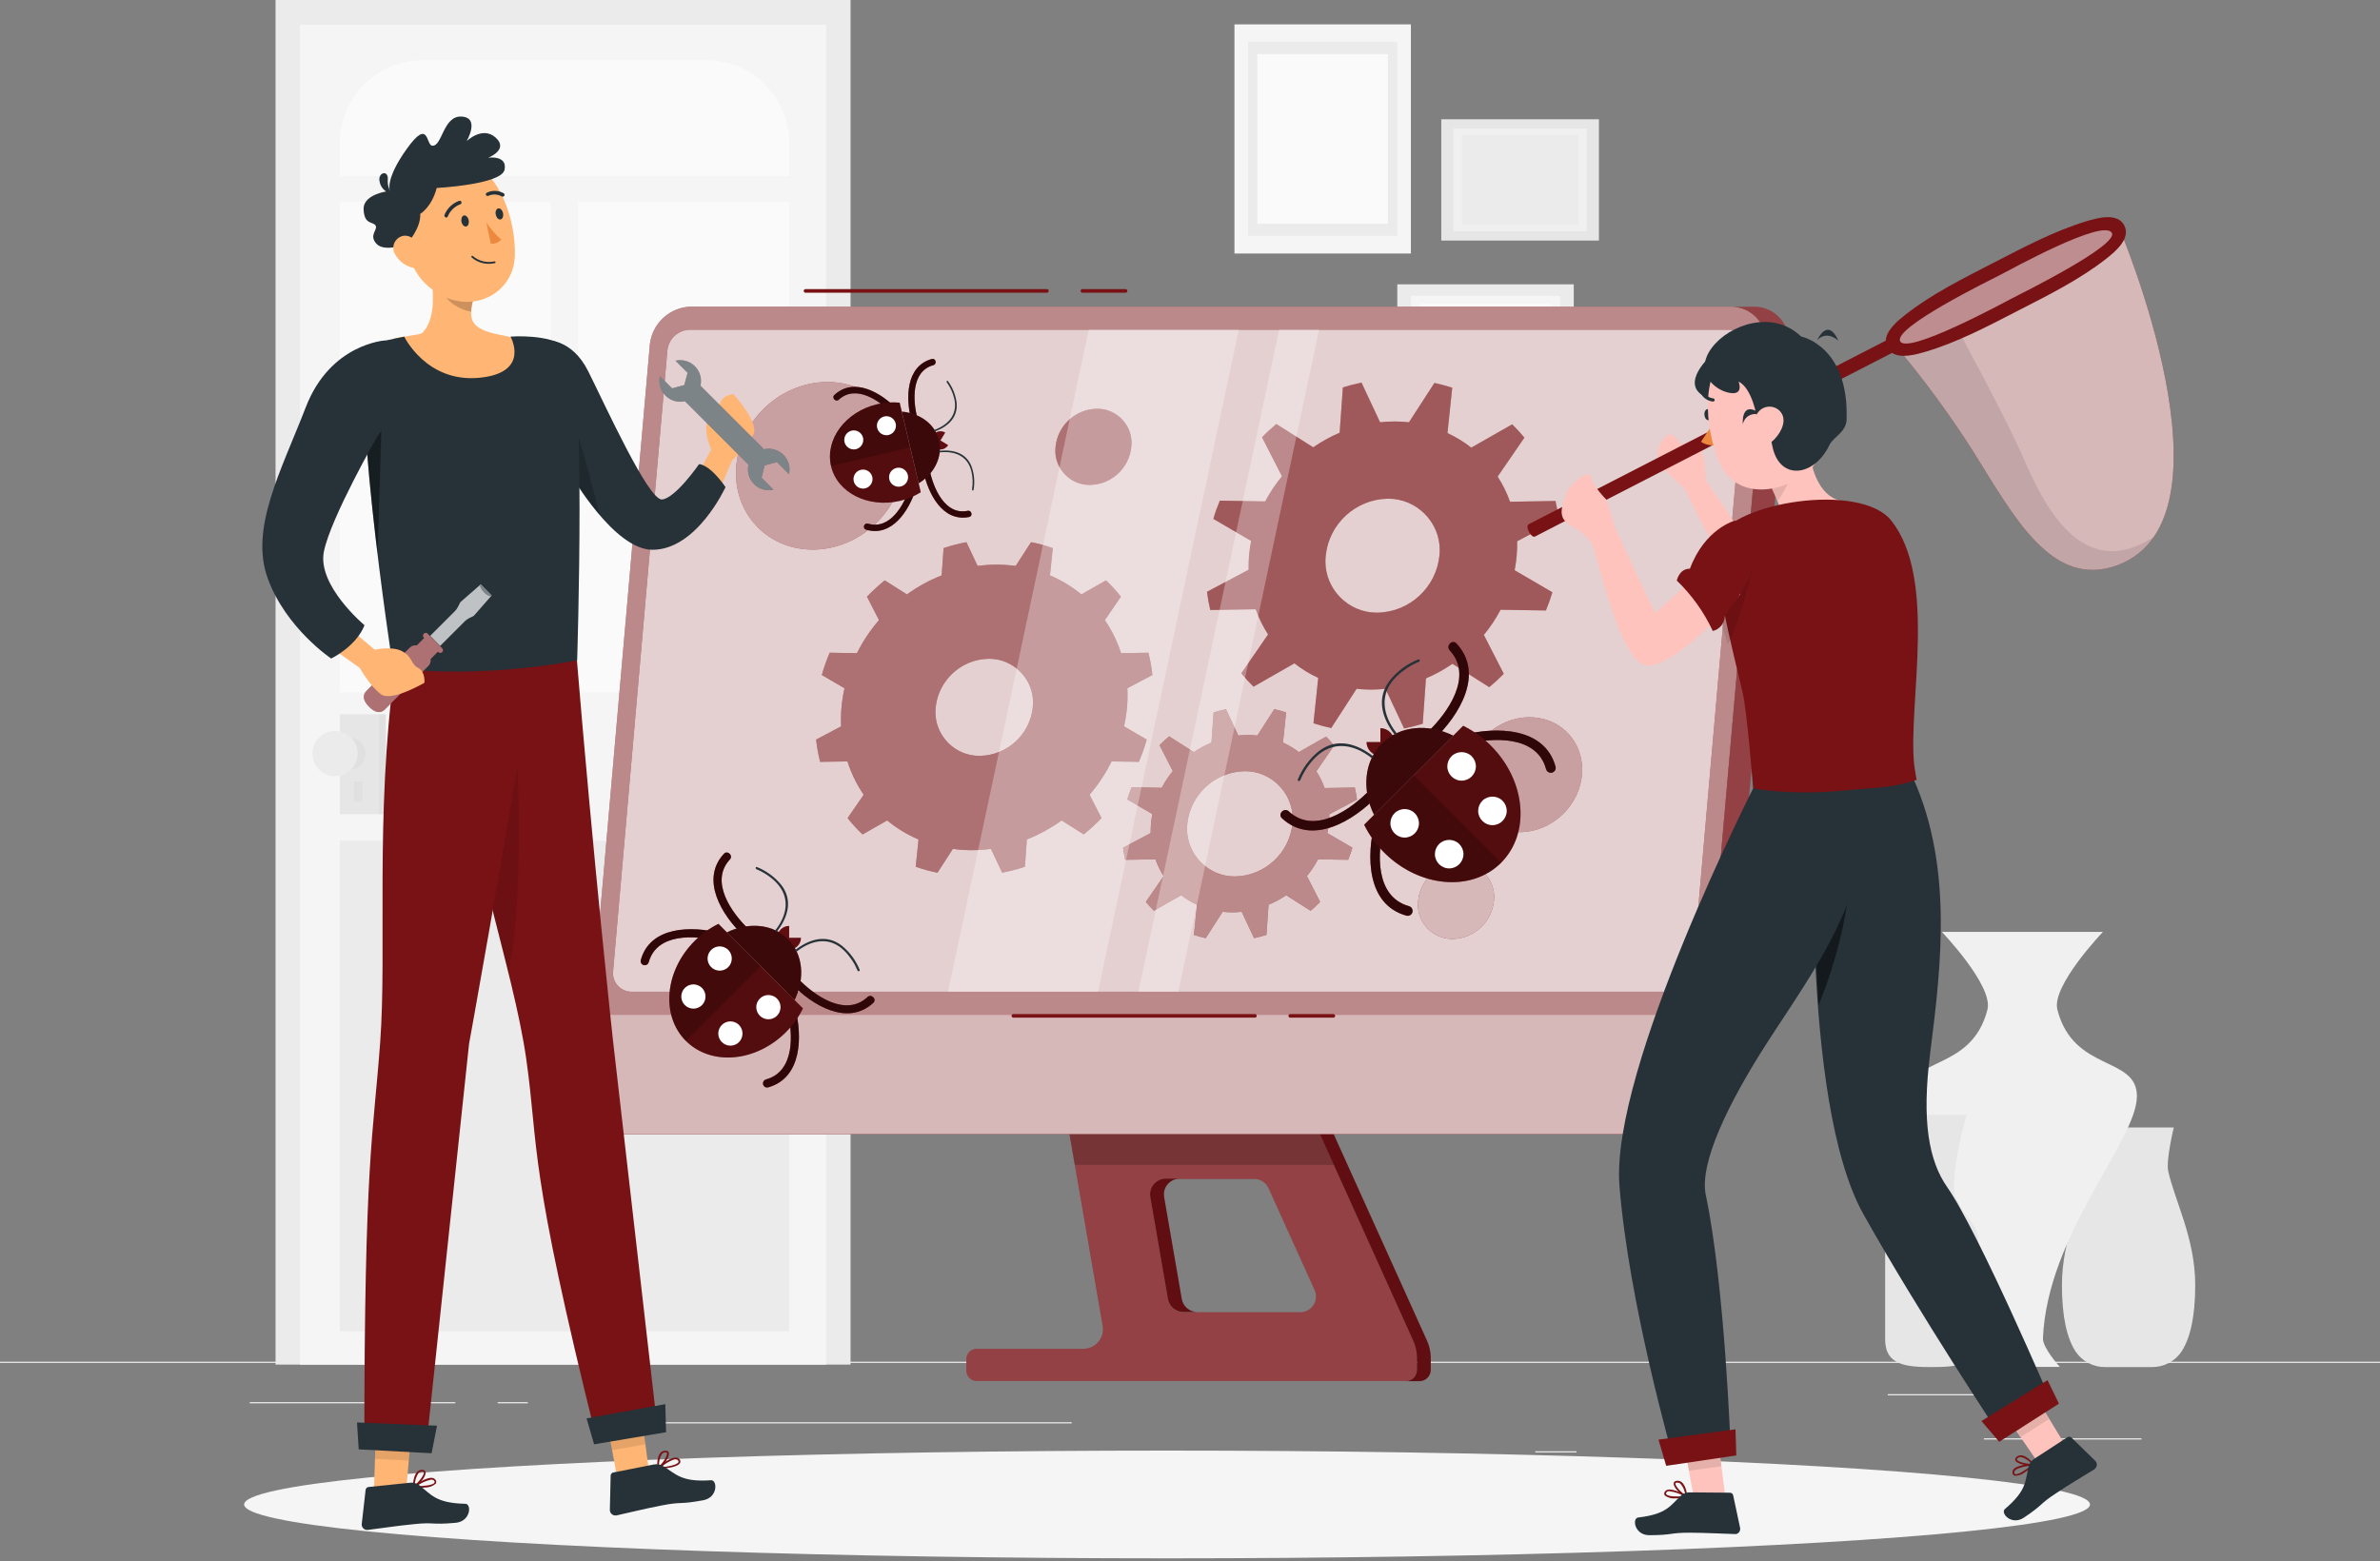 <?xml version="1.0" encoding="UTF-8" standalone="no"?>
<!DOCTYPE svg PUBLIC "-//W3C//DTD SVG 1.1//EN" "http://www.w3.org/Graphics/SVG/1.1/DTD/svg11.dtd">
<svg width="100%" height="100%" viewBox="0 0 500 328" version="1.1" xmlns="http://www.w3.org/2000/svg" xmlns:xlink="http://www.w3.org/1999/xlink" xml:space="preserve" xmlns:serif="http://www.serif.com/" style="fill-rule:evenodd;clip-rule:evenodd;stroke-linejoin:round;stroke-miterlimit:2;">
    <rect x="0" y="0" width="500" height="328" fill="#808080" stroke="none"/>
    <g transform="matrix(1,0,0,1,0,-96.27)">
        <rect x="416.78" y="398.49" width="33.12" height="0.25" style="fill:rgb(235,235,235);"/>
        <rect x="322.53" y="401.21" width="8.69" height="0.25" style="fill:rgb(235,235,235);"/>
        <rect x="396.59" y="389.21" width="19.19" height="0.25" style="fill:rgb(235,235,235);"/>
        <rect x="52.46" y="390.89" width="43.19" height="0.25" style="fill:rgb(235,235,235);"/>
        <rect x="104.56" y="390.89" width="6.33" height="0.25" style="fill:rgb(235,235,235);"/>
        <rect x="131.47" y="395.11" width="93.68" height="0.25" style="fill:rgb(235,235,235);"/>
        <rect x="0" y="382.4" width="500" height="0.25" style="fill:rgb(235,235,235);"/>
        <rect x="57.89" y="96.27" width="120.8" height="286.73" style="fill:rgb(235,235,235);"/>
        <rect x="63.02" y="101.47" width="110.53" height="281.54" style="fill:rgb(245,245,245);"/>
        <rect x="71.39" y="138.61" width="44.31" height="103.11" style="fill:rgb(250,250,250);"/>
        <rect x="121.47" y="138.61" width="44.31" height="103.11" style="fill:rgb(250,250,250);"/>
        <rect x="71.39" y="272.9" width="94.39" height="103.11" style="fill:rgb(235,235,235);"/>
        <path d="M88.67,108.94L148.5,108.94C157.98,108.94 165.78,116.74 165.78,126.22L165.78,133.27L71.39,133.27L71.39,126.22C71.39,116.74 79.19,108.94 88.67,108.94Z" style="fill:rgb(250,250,250);fill-rule:nonzero;"/>
        <rect x="71.39" y="246.36" width="8.06" height="21" style="fill:rgb(230,230,230);"/>
        <g transform="matrix(-1,-7.65714e-16,7.65714e-16,-1,160.47,513.72)">
            <rect x="79.44" y="246.36" width="1.58" height="21" style="fill:rgb(224,224,224);"/>
        </g>
        <path d="M76.78,254.61C76.78,256.475 75.245,258.01 73.38,258.01C71.515,258.01 69.98,256.475 69.98,254.61C69.98,252.745 71.515,251.21 73.38,251.21C75.245,251.21 76.78,252.745 76.78,254.61Z" style="fill:rgb(224,224,224);fill-rule:nonzero;"/>
        <rect x="74.38" y="260.48" width="1.75" height="4.25" style="fill:rgb(224,224,224);"/>
        <circle cx="70.39" cy="254.61" r="4.75" style="fill:rgb(235,235,235);"/>
        <rect x="259.34" y="101.39" width="37.07" height="48.15" style="fill:rgb(245,245,245);"/>
        <rect x="262.19" y="105.09" width="31.36" height="40.75" style="fill:rgb(235,235,235);"/>
        <rect x="264.15" y="107.64" width="27.44" height="35.65" style="fill:rgb(250,250,250);"/>
        <rect x="293.55" y="156.01" width="37.07" height="31.59" style="fill:rgb(235,235,235);"/>
        <rect x="296.41" y="158.44" width="31.36" height="26.73" style="fill:rgb(245,245,245);"/>
        <rect x="298.37" y="160.11" width="27.44" height="23.39" style="fill:rgb(250,250,250);"/>
        <g transform="matrix(-3.82857e-16,1,-1,-3.82857e-16,453.43,-185.28)">
            <rect x="306.61" y="117.52" width="25.49" height="33.12" style="fill:rgb(230,230,230);"/>
        </g>
        <g transform="matrix(-3.82857e-16,1,-1,-3.82857e-16,453.43,-185.28)">
            <rect x="308.57" y="120.06" width="21.57" height="28.02" style="fill:rgb(240,240,240);"/>
        </g>
        <g transform="matrix(-3.82857e-16,1,-1,-3.82857e-16,453.43,-185.28)">
            <rect x="309.92" y="121.82" width="18.87" height="24.51" style="fill:rgb(235,235,235);"/>
        </g>
        <path d="M433.18,366.28C433.18,373.04 434.24,377.42 436.02,380.22C437.41,382.309 439.771,383.554 442.28,383.52L452.07,383.52C454.58,383.557 456.943,382.312 458.33,380.22C460.12,377.42 461.18,373.04 461.18,366.28C461.18,356.48 456.9,348.63 455.51,342.36C455,340.1 456.68,333.18 456.68,333.18L437.68,333.18C437.68,333.18 439.35,340.1 438.85,342.36C437.45,348.63 433.18,356.48 433.18,366.28Z" style="fill:rgb(230,230,230);fill-rule:nonzero;"/>
        <path d="M400.82,326.6C400.82,318.09 414.17,321.6 417.53,308.41C418.81,303.41 407.95,292.08 407.95,292.08L441.8,292.08C441.8,292.08 430.94,303.41 432.22,308.41C435.58,321.62 448.93,318.09 448.93,326.6C448.93,335.98 430.1,355.5 429.19,377.48C429.11,379.48 432.73,383.48 432.73,383.48L417,383.48C417,383.48 420.62,379.41 420.54,377.48C419.65,355.5 400.82,336 400.82,326.6Z" style="fill:rgb(240,240,240);fill-rule:nonzero;"/>
        <path d="M411.05,348.72C409.05,344.59 413.15,330.52 413.15,330.52L398.48,330.52C398.48,330.52 402.55,344.59 400.58,348.72C399.2,351.64 396.04,353.51 396.04,356.97L396.04,377.74C396.04,383.12 400.44,383.52 405.82,383.52C411.2,383.52 415.6,383.12 415.6,377.74L415.6,357C415.6,353.51 412.44,351.64 411.05,348.72Z" style="fill:rgb(230,230,230);fill-rule:nonzero;"/>
        <ellipse id="freepik--path--inject-139" cx="245.18" cy="412.39" rx="193.89" ry="11.32" style="fill:rgb(245,245,245);"/>
        <path d="M296.9,378L275,329.45L223.8,329.45L231.66,374.88C231.7,375.111 231.72,375.346 231.72,375.58C231.72,377.814 229.894,379.658 227.66,379.68L205.18,379.68C203.99,379.68 203.01,380.66 203.01,381.85L203.01,384.27C203.01,385.46 203.99,386.44 205.18,386.44L295.32,386.44C296.615,386.44 297.68,385.375 297.68,384.08L297.68,381.57C297.673,380.339 297.407,379.122 296.9,378ZM273.19,372L248.61,372C247.015,372.003 245.637,370.842 245.37,369.27L241.66,347.84C241.628,347.655 241.612,347.468 241.612,347.28C241.612,345.475 243.097,343.99 244.902,343.99C244.905,343.99 244.907,343.99 244.91,343.99L263.5,343.99C264.789,343.991 265.965,344.747 266.5,345.92L276.19,367.35C276.38,367.775 276.479,368.235 276.479,368.7C276.479,370.506 274.996,371.994 273.19,372Z" style="fill:rgb(120,18,21);fill-rule:nonzero;"/>
        <path d="M296.9,378L275,329.45L223.8,329.45L231.66,374.88C231.7,375.111 231.72,375.346 231.72,375.58C231.72,377.814 229.894,379.658 227.66,379.68L205.18,379.68C203.99,379.68 203.01,380.66 203.01,381.85L203.01,384.27C203.01,385.46 203.99,386.44 205.18,386.44L295.32,386.44C296.615,386.44 297.68,385.375 297.68,384.08L297.68,381.57C297.673,380.339 297.407,379.122 296.9,378ZM273.19,372L248.61,372C247.015,372.003 245.637,370.842 245.37,369.27L241.66,347.84C241.628,347.655 241.612,347.468 241.612,347.28C241.612,345.475 243.097,343.99 244.902,343.99C244.905,343.99 244.907,343.99 244.91,343.99L263.5,343.99C264.789,343.991 265.965,344.747 266.5,345.92L276.19,367.35C276.38,367.775 276.479,368.235 276.479,368.7C276.479,370.506 274.996,371.994 273.19,372Z" style="fill:white;fill-opacity:0.2;fill-rule:nonzero;"/>
        <path d="M247.8,343.94L244.91,343.94C244.907,343.94 244.905,343.94 244.902,343.94C243.097,343.94 241.612,345.425 241.612,347.23C241.612,347.418 241.628,347.605 241.66,347.79L245.37,369.22C245.637,370.792 247.015,371.953 248.61,371.95L251.51,371.95C249.915,371.953 248.537,370.792 248.27,369.22L244.56,347.79C244.528,347.605 244.512,347.418 244.512,347.23C244.512,345.426 245.996,343.941 247.8,343.94Z" style="fill:rgb(120,18,21);fill-rule:nonzero;"/>
        <path d="M299.8,378L277.88,329.49L275,329.49L296.9,378C297.413,379.134 297.679,380.365 297.68,381.61L297.68,384.12C297.68,385.415 296.615,386.48 295.32,386.48L298.22,386.48C299.515,386.48 300.58,385.415 300.58,384.12L300.58,381.61C300.579,380.365 300.313,379.134 299.8,378Z" style="fill:rgb(120,18,21);fill-rule:nonzero;"/>
        <g opacity="0.2">
            <path d="M247.8,343.94L244.91,343.94C244.907,343.94 244.905,343.94 244.902,343.94C243.097,343.94 241.612,345.425 241.612,347.23C241.612,347.418 241.628,347.605 241.66,347.79L245.37,369.22C245.637,370.792 247.015,371.953 248.61,371.95L251.51,371.95C249.915,371.953 248.537,370.792 248.27,369.22L244.56,347.79C244.528,347.605 244.512,347.418 244.512,347.23C244.512,345.426 245.996,343.941 247.8,343.94Z" style="fill-rule:nonzero;"/>
            <path d="M299.8,378L277.88,329.49L275,329.49L296.9,378C297.413,379.134 297.679,380.365 297.68,381.61L297.68,384.12C297.68,385.415 296.615,386.48 295.32,386.48L298.22,386.48C299.515,386.48 300.58,385.415 300.58,384.12L300.58,381.61C300.579,380.365 300.313,379.134 299.8,378Z" style="fill-rule:nonzero;"/>
        </g>
        <path d="M274.98,329.45L223.78,329.45L225.79,341.04L280.22,341.04L274.98,329.45Z" style="fill-opacity:0.2;fill-rule:nonzero;"/>
        <path d="M348.43,334.54L130,334.54C129.955,334.541 129.909,334.541 129.864,334.541C125.92,334.541 122.674,331.296 122.674,327.351C122.674,327.08 122.689,326.809 122.72,326.54L136.52,168.7C136.968,164.238 140.726,160.778 145.21,160.7L363.64,160.7C363.685,160.699 363.731,160.699 363.776,160.699C367.72,160.699 370.966,163.944 370.966,167.889C370.966,168.16 370.951,168.431 370.92,168.7L357.11,326.55C356.662,331.007 352.908,334.462 348.43,334.54Z" style="fill:rgb(120,18,21);fill-rule:nonzero;"/>
        <path d="M348.43,334.54L130,334.54C129.955,334.541 129.909,334.541 129.864,334.541C125.92,334.541 122.674,331.296 122.674,327.351C122.674,327.08 122.689,326.809 122.72,326.54L136.52,168.7C136.968,164.238 140.726,160.778 145.21,160.7L363.64,160.7C363.685,160.699 363.731,160.699 363.776,160.699C367.72,160.699 370.966,163.944 370.966,167.889C370.966,168.16 370.951,168.431 370.92,168.7L357.11,326.55C356.662,331.007 352.908,334.462 348.43,334.54Z" style="fill:white;fill-opacity:0.5;fill-rule:nonzero;"/>
        <path d="M124.2,309.49L122.71,326.55C122.679,326.819 122.664,327.09 122.664,327.361C122.664,331.306 125.91,334.551 129.854,334.551C129.899,334.551 129.945,334.551 129.99,334.55L348.43,334.55C352.912,334.471 356.666,331.01 357.11,326.55L358.61,309.49L124.2,309.49Z" style="fill:rgb(120,18,21);fill-rule:nonzero;"/>
        <path d="M124.2,309.49L122.71,326.55C122.679,326.819 122.664,327.09 122.664,327.361C122.664,331.306 125.91,334.551 129.854,334.551C129.899,334.551 129.945,334.551 129.99,334.55L348.43,334.55C352.912,334.471 356.666,331.01 357.11,326.55L358.61,309.49L124.2,309.49Z" style="fill:white;fill-opacity:0.7;fill-rule:nonzero;"/>
        <path d="M350.9,304.66L132.75,304.66C132.725,304.66 132.701,304.661 132.676,304.661C130.537,304.661 128.776,302.9 128.776,300.761C128.776,300.617 128.784,300.473 128.8,300.33L140.21,169.88C140.456,167.464 142.492,165.593 144.92,165.55L363.07,165.55C363.095,165.55 363.119,165.549 363.144,165.549C365.283,165.549 367.044,167.31 367.044,169.449C367.044,169.593 367.036,169.737 367.02,169.88L355.61,300.33C355.364,302.746 353.328,304.617 350.9,304.66Z" style="fill:rgb(120,18,21);fill-rule:nonzero;"/>
        <path d="M350.9,304.66L132.75,304.66C132.725,304.66 132.701,304.661 132.676,304.661C130.537,304.661 128.776,302.9 128.776,300.761C128.776,300.617 128.784,300.473 128.8,300.33L140.21,169.88C140.456,167.464 142.492,165.593 144.92,165.55L363.07,165.55C363.095,165.55 363.119,165.549 363.144,165.549C365.283,165.549 367.044,167.31 367.044,169.449C367.044,169.593 367.036,169.737 367.02,169.88L355.61,300.33C355.364,302.746 353.328,304.617 350.9,304.66Z" style="fill:white;fill-opacity:0.8;fill-rule:nonzero;"/>
        <path d="M368.47,160.73L363.64,160.73C363.685,160.729 363.731,160.729 363.776,160.729C367.72,160.729 370.966,163.974 370.966,167.919C370.966,168.19 370.951,168.461 370.92,168.73L357.11,326.55C356.666,331.01 352.912,334.471 348.43,334.55L353.26,334.55C357.742,334.471 361.496,331.01 361.94,326.55L375.75,168.71C375.779,168.447 375.794,168.183 375.794,167.919C375.794,163.974 372.548,160.729 368.604,160.729C368.559,160.729 368.515,160.729 368.47,160.73Z" style="fill:rgb(120,18,21);fill-rule:nonzero;"/>
        <path d="M368.47,160.73L363.64,160.73C363.685,160.729 363.731,160.729 363.776,160.729C367.72,160.729 370.966,163.974 370.966,167.919C370.966,168.19 370.951,168.461 370.92,168.73L357.11,326.55C356.666,331.01 352.912,334.471 348.43,334.55L353.26,334.55C357.742,334.471 361.496,331.01 361.94,326.55L375.75,168.71C375.779,168.447 375.794,168.183 375.794,167.919C375.794,163.974 372.548,160.729 368.604,160.729C368.559,160.729 368.515,160.729 368.47,160.73Z" style="fill:white;fill-opacity:0.2;fill-rule:nonzero;"/>
        <path d="M236.77,244.89C236.882,243.56 236.906,242.223 236.84,240.89L242.1,238.1C241.929,236.522 241.648,234.959 241.26,233.42L235.52,233.52C234.726,231.05 233.578,228.709 232.11,226.57L235.48,221.65C234.525,220.429 233.478,219.283 232.35,218.22L227.18,221.17C225.185,219.525 222.961,218.178 220.58,217.17L221.18,211.44C219.689,210.913 218.162,210.496 216.61,210.19L213.38,215.19C212.054,215.008 210.718,214.918 209.38,214.92C208.042,214.921 206.706,215.011 205.38,215.19L203.03,210.19C201.407,210.499 199.807,210.917 198.24,211.44L197.83,217.17C195.241,218.197 192.789,219.54 190.53,221.17L185.87,218.22C184.558,219.287 183.313,220.432 182.14,221.65L184.66,226.57C182.833,228.685 181.278,231.019 180.03,233.52L174.31,233.42C173.656,234.942 173.101,236.506 172.65,238.1L177.42,240.89C177.124,242.208 176.913,243.544 176.79,244.89C176.675,246.22 176.648,247.556 176.71,248.89L171.46,251.67C171.624,253.249 171.905,254.813 172.3,256.35L178.04,256.26C178.829,258.747 179.978,261.105 181.45,263.26L178.07,268.17C179.029,269.391 180.079,270.537 181.21,271.6L186.38,268.66C188.372,270.305 190.592,271.652 192.97,272.66L192.38,278.39C193.871,278.917 195.398,279.334 196.95,279.64L200.18,274.64C201.506,274.818 202.842,274.908 204.18,274.91C205.518,274.904 206.854,274.814 208.18,274.64L210.53,279.64C212.153,279.331 213.753,278.913 215.32,278.39L215.73,272.66C218.318,271.631 220.77,270.288 223.03,268.66L227.68,271.6C228.996,270.539 230.242,269.393 231.41,268.17L228.9,263.26C230.73,261.13 232.286,258.778 233.53,256.26L239.25,256.35C239.907,254.829 240.462,253.265 240.91,251.67L236.14,248.89C236.436,247.572 236.646,246.235 236.77,244.89ZM205.88,255.09C205.821,255.091 205.763,255.092 205.704,255.092C200.663,255.092 196.514,250.943 196.514,245.902C196.514,245.564 196.533,245.226 196.57,244.89C197.153,239.202 201.943,234.796 207.66,234.69C207.715,234.689 207.77,234.689 207.825,234.689C212.872,234.689 217.025,238.842 217.025,243.889C217.025,244.223 217.006,244.557 216.97,244.89C216.391,250.58 211.598,254.988 205.88,255.09Z" style="fill:rgb(120,18,21);fill-rule:nonzero;"/>
        <path d="M236.77,244.89C236.882,243.56 236.906,242.223 236.84,240.89L242.1,238.1C241.929,236.522 241.648,234.959 241.26,233.42L235.52,233.52C234.726,231.05 233.578,228.709 232.11,226.57L235.48,221.65C234.525,220.429 233.478,219.283 232.35,218.22L227.18,221.17C225.185,219.525 222.961,218.178 220.58,217.17L221.18,211.44C219.689,210.913 218.162,210.496 216.61,210.19L213.38,215.19C212.054,215.008 210.718,214.918 209.38,214.92C208.042,214.921 206.706,215.011 205.38,215.19L203.03,210.19C201.407,210.499 199.807,210.917 198.24,211.44L197.83,217.17C195.241,218.197 192.789,219.54 190.53,221.17L185.87,218.22C184.558,219.287 183.313,220.432 182.14,221.65L184.66,226.57C182.833,228.685 181.278,231.019 180.03,233.52L174.31,233.42C173.656,234.942 173.101,236.506 172.65,238.1L177.42,240.89C177.124,242.208 176.913,243.544 176.79,244.89C176.675,246.22 176.648,247.556 176.71,248.89L171.46,251.67C171.624,253.249 171.905,254.813 172.3,256.35L178.04,256.26C178.829,258.747 179.978,261.105 181.45,263.26L178.07,268.17C179.029,269.391 180.079,270.537 181.21,271.6L186.38,268.66C188.372,270.305 190.592,271.652 192.97,272.66L192.38,278.39C193.871,278.917 195.398,279.334 196.95,279.64L200.18,274.64C201.506,274.818 202.842,274.908 204.18,274.91C205.518,274.904 206.854,274.814 208.18,274.64L210.53,279.64C212.153,279.331 213.753,278.913 215.32,278.39L215.73,272.66C218.318,271.631 220.77,270.288 223.03,268.66L227.68,271.6C228.996,270.539 230.242,269.393 231.41,268.17L228.9,263.26C230.73,261.13 232.286,258.778 233.53,256.26L239.25,256.35C239.907,254.829 240.462,253.265 240.91,251.67L236.14,248.89C236.436,247.572 236.646,246.235 236.77,244.89ZM205.88,255.09C205.821,255.091 205.763,255.092 205.704,255.092C200.663,255.092 196.514,250.943 196.514,245.902C196.514,245.564 196.533,245.226 196.57,244.89C197.153,239.202 201.943,234.796 207.66,234.69C207.715,234.689 207.77,234.689 207.825,234.689C212.872,234.689 217.025,238.842 217.025,243.889C217.025,244.223 217.006,244.557 216.97,244.89C216.391,250.58 211.598,254.988 205.88,255.09Z" style="fill:white;fill-opacity:0.4;fill-rule:nonzero;"/>
        <path d="M318.63,213C318.716,212.002 318.749,211.001 318.73,210L327.47,205.37C327.308,204.082 327.078,202.803 326.78,201.54L317.23,201.7C316.575,199.84 315.702,198.065 314.63,196.41L320.25,188.23C319.45,187.25 318.595,186.315 317.69,185.43L309.09,190.33C307.547,189.12 305.869,188.093 304.09,187.27L305.09,177.74C303.863,177.338 302.614,177.004 301.35,176.74L296,185C295.004,184.889 294.002,184.832 293,184.83C291.974,184.831 290.95,184.888 289.93,185L286.03,176.67C284.71,176.936 283.405,177.27 282.12,177.67L281.44,187.2C279.489,188.031 277.626,189.056 275.88,190.26L268.13,185.36C267.07,186.25 266.06,187.18 265.13,188.16L269.31,196.34C267.966,197.984 266.787,199.756 265.79,201.63L256.27,201.47C255.76,202.72 255.27,203.99 254.91,205.3L262.84,209.93C262.647,210.922 262.504,211.924 262.41,212.93C262.322,213.948 262.289,214.969 262.31,215.99L253.57,220.62C253.727,221.905 253.957,223.181 254.26,224.44L263.8,224.29C264.459,226.148 265.332,227.923 266.4,229.58L260.78,237.75C261.58,238.734 262.435,239.672 263.34,240.56L271.94,235.65C273.481,236.863 275.159,237.89 276.94,238.71L275.94,248.24C277.162,248.647 278.408,248.981 279.67,249.24L285,241C285.996,241.111 286.998,241.168 288,241.17C289.026,241.169 290.051,241.112 291.07,241L294.98,249.34C296.3,249.077 297.606,248.743 298.89,248.34L299.57,238.81C301.522,237.981 303.385,236.955 305.13,235.75L312.87,240.66C313.93,239.77 314.95,238.84 315.92,237.85L311.73,229.68C313.08,228.041 314.26,226.269 315.25,224.39L324.77,224.54C325.29,223.291 325.744,222.016 326.13,220.72L318.2,216.09C318.401,215.069 318.545,214.037 318.63,213ZM289.41,225C289.343,225.001 289.275,225.002 289.208,225.002C283.305,225.002 278.448,220.145 278.448,214.242C278.448,213.827 278.472,213.412 278.52,213C279.2,206.334 284.82,201.172 291.52,201.06C291.578,201.059 291.636,201.059 291.694,201.059C297.602,201.059 302.464,205.92 302.464,211.829C302.464,212.22 302.443,212.611 302.4,213C301.749,219.686 296.126,224.88 289.41,225Z" style="fill:rgb(120,18,21);fill-rule:nonzero;"/>
        <path d="M318.63,213C318.716,212.002 318.749,211.001 318.73,210L327.47,205.37C327.308,204.082 327.078,202.803 326.78,201.54L317.23,201.7C316.575,199.84 315.702,198.065 314.63,196.41L320.25,188.23C319.45,187.25 318.595,186.315 317.69,185.43L309.09,190.33C307.547,189.12 305.869,188.093 304.09,187.27L305.09,177.74C303.863,177.338 302.614,177.004 301.35,176.74L296,185C295.004,184.889 294.002,184.832 293,184.83C291.974,184.831 290.95,184.888 289.93,185L286.03,176.67C284.71,176.936 283.405,177.27 282.12,177.67L281.44,187.2C279.489,188.031 277.626,189.056 275.88,190.26L268.13,185.36C267.07,186.25 266.06,187.18 265.13,188.16L269.31,196.34C267.966,197.984 266.787,199.756 265.79,201.63L256.27,201.47C255.76,202.72 255.27,203.99 254.91,205.3L262.84,209.93C262.647,210.922 262.504,211.924 262.41,212.93C262.322,213.948 262.289,214.969 262.31,215.99L253.57,220.62C253.727,221.905 253.957,223.181 254.26,224.44L263.8,224.29C264.459,226.148 265.332,227.923 266.4,229.58L260.78,237.75C261.58,238.734 262.435,239.672 263.34,240.56L271.94,235.65C273.481,236.863 275.159,237.89 276.94,238.71L275.94,248.24C277.162,248.647 278.408,248.981 279.67,249.24L285,241C285.996,241.111 286.998,241.168 288,241.17C289.026,241.169 290.051,241.112 291.07,241L294.98,249.34C296.3,249.077 297.606,248.743 298.89,248.34L299.57,238.81C301.522,237.981 303.385,236.955 305.13,235.75L312.87,240.66C313.93,239.77 314.95,238.84 315.92,237.85L311.73,229.68C313.08,228.041 314.26,226.269 315.25,224.39L324.77,224.54C325.29,223.291 325.744,222.016 326.13,220.72L318.2,216.09C318.401,215.069 318.545,214.037 318.63,213ZM289.41,225C289.343,225.001 289.275,225.002 289.208,225.002C283.305,225.002 278.448,220.145 278.448,214.242C278.448,213.827 278.472,213.412 278.52,213C279.2,206.334 284.82,201.172 291.52,201.06C291.578,201.059 291.636,201.059 291.694,201.059C297.602,201.059 302.464,205.92 302.464,211.829C302.464,212.22 302.443,212.611 302.4,213C301.749,219.686 296.126,224.88 289.41,225Z" style="fill:white;fill-opacity:0.3;fill-rule:nonzero;"/>
        <path d="M279.2,269.37C279.257,268.705 279.28,268.037 279.27,267.37L285.08,264.29C284.97,263.43 284.81,262.58 284.62,261.75L278.28,261.86C277.838,260.625 277.257,259.445 276.55,258.34L280.28,252.91C279.751,252.257 279.183,251.636 278.58,251.05L272.87,254.3C271.836,253.508 270.716,252.837 269.53,252.3L270.19,245.97C269.377,245.697 268.549,245.47 267.71,245.29L264.15,250.83C263.486,250.754 262.818,250.717 262.15,250.72C261.482,250.718 260.814,250.755 260.15,250.83L257.56,245.29C256.682,245.471 255.814,245.698 254.96,245.97L254.51,252.3C253.214,252.844 251.975,253.514 250.81,254.3L245.61,251C244.9,251.59 244.23,252.21 243.61,252.86L246.39,258.29C245.498,259.383 244.718,260.562 244.06,261.81L237.73,261.7C237.39,262.53 237.09,263.38 236.83,264.24L242.1,267.32C241.968,267.981 241.871,268.649 241.81,269.32C241.753,269.985 241.73,270.653 241.74,271.32L235.93,274.39C236.04,275.244 236.194,276.092 236.39,276.93L242.74,276.83C243.175,278.066 243.752,279.247 244.46,280.35L240.73,285.78C241.262,286.431 241.83,287.052 242.43,287.64L248.14,284.38C249.171,285.175 250.292,285.846 251.48,286.38L250.82,292.72C251.63,292.98 252.45,293.21 253.3,293.4L256.86,287.86C257.524,287.931 258.192,287.968 258.86,287.97C259.528,287.967 260.196,287.931 260.86,287.86L263.46,293.4C264.34,293.21 265.2,292.98 266.06,292.72L266.5,286.38C267.798,285.84 269.038,285.17 270.2,284.38L275.34,287.64C276.05,287.05 276.72,286.43 277.34,285.78L274.56,280.35C275.455,279.257 276.239,278.078 276.9,276.83L283.22,276.93C283.568,276.101 283.868,275.253 284.12,274.39L278.85,271.32C278.999,270.676 279.116,270.025 279.2,269.37ZM259.52,280.43C259.471,280.431 259.422,280.431 259.374,280.431C253.888,280.431 249.374,275.917 249.374,270.431C249.374,270.077 249.392,269.722 249.43,269.37C250.062,263.212 255.241,258.438 261.43,258.31C261.479,258.309 261.528,258.309 261.576,258.309C267.062,258.309 271.576,262.823 271.576,268.309C271.576,268.663 271.558,269.018 271.52,269.37C270.888,275.528 265.709,280.302 259.52,280.43Z" style="fill:rgb(120,18,21);fill-rule:nonzero;"/>
        <path d="M279.2,269.37C279.257,268.705 279.28,268.037 279.27,267.37L285.08,264.29C284.97,263.43 284.81,262.58 284.62,261.75L278.28,261.86C277.838,260.625 277.257,259.445 276.55,258.34L280.28,252.91C279.751,252.257 279.183,251.636 278.58,251.05L272.87,254.3C271.836,253.508 270.716,252.837 269.53,252.3L270.19,245.97C269.377,245.697 268.549,245.47 267.71,245.29L264.15,250.83C263.486,250.754 262.818,250.717 262.15,250.72C261.482,250.718 260.814,250.755 260.15,250.83L257.56,245.29C256.682,245.471 255.814,245.698 254.96,245.97L254.51,252.3C253.214,252.844 251.975,253.514 250.81,254.3L245.61,251C244.9,251.59 244.23,252.21 243.61,252.86L246.39,258.29C245.498,259.383 244.718,260.562 244.06,261.81L237.73,261.7C237.39,262.53 237.09,263.38 236.83,264.24L242.1,267.32C241.968,267.981 241.871,268.649 241.81,269.32C241.753,269.985 241.73,270.653 241.74,271.32L235.93,274.39C236.04,275.244 236.194,276.092 236.39,276.93L242.74,276.83C243.175,278.066 243.752,279.247 244.46,280.35L240.73,285.78C241.262,286.431 241.83,287.052 242.43,287.64L248.14,284.38C249.171,285.175 250.292,285.846 251.48,286.38L250.82,292.72C251.63,292.98 252.45,293.21 253.3,293.4L256.86,287.86C257.524,287.931 258.192,287.968 258.86,287.97C259.528,287.967 260.196,287.931 260.86,287.86L263.46,293.4C264.34,293.21 265.2,292.98 266.06,292.72L266.5,286.38C267.798,285.84 269.038,285.17 270.2,284.38L275.34,287.64C276.05,287.05 276.72,286.43 277.34,285.78L274.56,280.35C275.455,279.257 276.239,278.078 276.9,276.83L283.22,276.93C283.568,276.101 283.868,275.253 284.12,274.39L278.85,271.32C278.999,270.676 279.116,270.025 279.2,269.37ZM259.52,280.43C259.471,280.431 259.422,280.431 259.374,280.431C253.888,280.431 249.374,275.917 249.374,270.431C249.374,270.077 249.392,269.722 249.43,269.37C250.062,263.212 255.241,258.438 261.43,258.31C261.479,258.309 261.528,258.309 261.576,258.309C267.062,258.309 271.576,262.823 271.576,268.309C271.576,268.663 271.558,269.018 271.52,269.37C270.888,275.528 265.709,280.302 259.52,280.43Z" style="fill:white;fill-opacity:0.5;fill-rule:nonzero;"/>
        <path d="M237.67,190.16C237.241,194.616 233.495,198.079 229.02,198.16C228.974,198.161 228.928,198.161 228.882,198.161C224.948,198.161 221.712,194.925 221.712,190.991C221.712,190.714 221.728,190.436 221.76,190.16C222.189,185.704 225.935,182.241 230.41,182.16C230.456,182.159 230.502,182.159 230.548,182.159C234.482,182.159 237.718,185.395 237.718,189.329C237.718,189.606 237.702,189.884 237.67,190.16Z" style="fill:rgb(120,18,21);fill-rule:nonzero;"/>
        <path d="M237.67,190.16C237.241,194.616 233.495,198.079 229.02,198.16C228.974,198.161 228.928,198.161 228.882,198.161C224.948,198.161 221.712,194.925 221.712,190.991C221.712,190.714 221.728,190.436 221.76,190.16C222.189,185.704 225.935,182.241 230.41,182.16C230.456,182.159 230.502,182.159 230.548,182.159C234.482,182.159 237.718,185.395 237.718,189.329C237.718,189.606 237.702,189.884 237.67,190.16Z" style="fill:white;fill-opacity:0.4;fill-rule:nonzero;"/>
        <path d="M313.85,285.56C313.412,290.015 309.666,293.476 305.19,293.56C305.148,293.561 305.105,293.561 305.063,293.561C301.124,293.561 297.883,290.32 297.883,286.381C297.883,286.107 297.899,285.833 297.93,285.56C298.359,281.104 302.105,277.641 306.58,277.56C306.626,277.559 306.671,277.559 306.717,277.559C310.656,277.559 313.897,280.8 313.897,284.739C313.897,285.013 313.881,285.287 313.85,285.56Z" style="fill:rgb(120,18,21);fill-rule:nonzero;"/>
        <path d="M313.85,285.56C313.412,290.015 309.666,293.476 305.19,293.56C305.148,293.561 305.105,293.561 305.063,293.561C301.124,293.561 297.883,290.32 297.883,286.381C297.883,286.107 297.899,285.833 297.93,285.56C298.359,281.104 302.105,277.641 306.58,277.56C306.626,277.559 306.671,277.559 306.717,277.559C310.656,277.559 313.897,280.8 313.897,284.739C313.897,285.013 313.881,285.287 313.85,285.56Z" style="fill:white;fill-opacity:0.7;fill-rule:nonzero;"/>
        <g transform="matrix(0.722,-0.692,0.692,0.722,-90.4,293.45)">
            <ellipse cx="320.26" cy="259.31" rx="12.61" ry="11.56" style="fill:rgb(120,18,21);"/>
        </g>
        <g transform="matrix(0.722,-0.692,0.692,0.722,-90.4,293.45)">
            <ellipse cx="320.26" cy="259.31" rx="12.61" ry="11.56" style="fill:white;fill-opacity:0.6;"/>
        </g>
        <g transform="matrix(0.722,-0.692,0.692,0.722,-86.54,173.05)">
            <ellipse cx="172.25" cy="194.31" rx="18.39" ry="16.85" style="fill:rgb(120,18,21);"/>
        </g>
        <g transform="matrix(0.722,-0.692,0.692,0.722,-86.54,173.05)">
            <ellipse cx="172.25" cy="194.31" rx="18.39" ry="16.85" style="fill:white;fill-opacity:0.6;"/>
        </g>
        <g opacity="0.3">
            <path d="M277.12,165.55L268.73,165.55L239.16,304.67L247.55,304.67L277.12,165.55Z" style="fill:white;fill-rule:nonzero;"/>
            <path d="M230.68,304.67L260.25,165.55L228.73,165.55L199.16,304.67L230.68,304.67Z" style="fill:white;fill-rule:nonzero;"/>
        </g>
        <path d="M169.17,157.77L220,157.77C220.183,157.74 220.319,157.58 220.319,157.395C220.319,157.21 220.183,157.05 220,157.02L169.17,157.02C168.987,157.05 168.851,157.21 168.851,157.395C168.851,157.58 168.987,157.74 169.17,157.77Z" style="fill:rgb(120,18,21);fill-rule:nonzero;"/>
        <path d="M227.34,157.77L236.52,157.77C236.703,157.74 236.839,157.58 236.839,157.395C236.839,157.21 236.703,157.05 236.52,157.02L227.34,157.02C227.157,157.05 227.021,157.21 227.021,157.395C227.021,157.58 227.157,157.74 227.34,157.77Z" style="fill:rgb(120,18,21);fill-rule:nonzero;"/>
        <path d="M212.83,310.1L263.7,310.1C263.883,310.07 264.019,309.91 264.019,309.725C264.019,309.54 263.883,309.38 263.7,309.35L212.83,309.35C212.647,309.38 212.511,309.54 212.511,309.725C212.511,309.91 212.647,310.07 212.83,310.1Z" style="fill:rgb(120,18,21);fill-rule:nonzero;"/>
        <path d="M271,310.1L280.18,310.1C280.363,310.07 280.499,309.91 280.499,309.725C280.499,309.54 280.363,309.38 280.18,309.35L271,309.35C270.817,309.38 270.681,309.54 270.681,309.725C270.681,309.91 270.817,310.07 271,310.1Z" style="fill:rgb(120,18,21);fill-rule:nonzero;"/>
        <path d="M287.09,252.19C287.095,253.783 288.407,255.09 290,255.09C291.596,255.09 292.91,253.776 292.91,252.18C292.91,250.584 291.596,249.27 290,249.27L290,252.19L287.09,252.19Z" style="fill:rgb(120,18,21);fill-rule:nonzero;"/>
        <path d="M287.09,252.19C287.095,253.783 288.407,255.09 290,255.09C291.596,255.09 292.91,253.776 292.91,252.18C292.91,250.584 291.596,249.27 290,249.27L290,252.19L287.09,252.19Z" style="fill-opacity:0.2;fill-rule:nonzero;"/>
        <path d="M287.94,262.08C283.87,266.38 276.15,271.79 270.75,266.75C269.8,265.87 268.36,267.3 269.31,268.19C275.66,274.1 284.45,268.71 289.37,263.51C290.27,262.57 288.84,261.13 287.94,262.08Z" style="fill:rgb(120,18,21);fill-rule:nonzero;"/>
        <g opacity="0.6">
            <path d="M287.94,262.08C283.87,266.38 276.15,271.79 270.75,266.75C269.8,265.87 268.36,267.3 269.31,268.19C275.66,274.1 284.45,268.71 289.37,263.51C290.27,262.57 288.84,261.13 287.94,262.08Z" style="fill-rule:nonzero;"/>
        </g>
        <path d="M301.33,251.55C306.53,246.63 311.91,237.84 306,231.5C305.11,230.5 303.68,231.98 304.57,232.93C309.57,238.33 304.19,246.05 299.9,250.12C298.95,251.02 300.38,252.45 301.33,251.55Z" style="fill:rgb(120,18,21);fill-rule:nonzero;"/>
        <g opacity="0.6">
            <path d="M301.33,251.55C306.53,246.63 311.91,237.84 306,231.5C305.11,230.5 303.68,231.98 304.57,232.93C309.57,238.33 304.19,246.05 299.9,250.12C298.95,251.02 300.38,252.45 301.33,251.55Z" style="fill-rule:nonzero;"/>
        </g>
        <path d="M288.82,269.17C287.03,276.12 287.11,286.37 295.48,288.67C295.563,288.691 295.649,288.702 295.735,288.702C296.301,288.702 296.767,288.236 296.767,287.67C296.767,287.2 296.446,286.786 295.99,286.67C288.85,284.67 289.29,275.43 290.78,269.67C290.801,269.587 290.812,269.501 290.812,269.415C290.812,268.849 290.346,268.383 289.78,268.383C289.31,268.383 288.896,268.704 288.78,269.16L288.82,269.17Z" style="fill:rgb(120,18,21);fill-rule:nonzero;"/>
        <g opacity="0.6">
            <path d="M288.82,269.17C287.03,276.12 287.11,286.37 295.48,288.67C295.563,288.691 295.649,288.702 295.735,288.702C296.301,288.702 296.767,288.236 296.767,287.67C296.767,287.2 296.446,286.786 295.99,286.67C288.85,284.67 289.29,275.43 290.78,269.67C290.801,269.587 290.812,269.501 290.812,269.415C290.812,268.849 290.346,268.383 289.78,268.383C289.31,268.383 288.896,268.704 288.78,269.16L288.82,269.17Z" style="fill-rule:nonzero;"/>
        </g>
        <path d="M307.8,252.66C313.59,251.17 322.87,250.73 324.8,257.87C324.916,258.326 325.33,258.647 325.8,258.647C326.366,258.647 326.832,258.181 326.832,257.615C326.832,257.529 326.821,257.443 326.8,257.36C324.5,249 314.25,248.92 307.3,250.7C306.844,250.816 306.523,251.23 306.523,251.7C306.523,252.266 306.989,252.732 307.555,252.732C307.641,252.732 307.727,252.721 307.81,252.7L307.8,252.66Z" style="fill:rgb(120,18,21);fill-rule:nonzero;"/>
        <g opacity="0.6">
            <path d="M307.8,252.66C313.59,251.17 322.87,250.73 324.8,257.87C324.916,258.326 325.33,258.647 325.8,258.647C326.366,258.647 326.832,258.181 326.832,257.615C326.832,257.529 326.821,257.443 326.8,257.36C324.5,249 314.25,248.92 307.3,250.7C306.844,250.816 306.523,251.23 306.523,251.7C306.523,252.266 306.989,252.732 307.555,252.732C307.641,252.732 307.727,252.721 307.81,252.7L307.8,252.66Z" style="fill-rule:nonzero;"/>
        </g>
        <path d="M286.59,269.57C287.659,271.729 289.074,273.699 290.78,275.4C298.16,282.78 309.17,283.74 315.36,277.55C321.55,271.36 320.6,260.35 313.22,252.96C311.517,251.256 309.548,249.841 307.39,248.77L286.59,269.57Z" style="fill:rgb(120,18,21);fill-rule:nonzero;"/>
        <path d="M286.59,269.57C287.659,271.729 289.074,273.699 290.78,275.4C298.16,282.78 309.17,283.74 315.36,277.55C321.55,271.36 320.6,260.35 313.22,252.96C311.517,251.256 309.548,249.841 307.39,248.77L286.59,269.57Z" style="fill-opacity:0.3;fill-rule:nonzero;"/>
        <path d="M288.67,267.49L305.31,250.85C300.06,248.26 294.07,248.72 290.31,252.49C286.55,256.26 286.08,262.24 288.67,267.49Z" style="fill:rgb(120,18,21);fill-rule:nonzero;"/>
        <path d="M288.67,267.49L305.31,250.85C300.06,248.26 294.07,248.72 290.31,252.49C286.55,256.26 286.08,262.24 288.67,267.49Z" style="fill-opacity:0.5;fill-rule:nonzero;"/>
        <path d="M286.59,269.57C287.659,271.729 289.074,273.699 290.78,275.4C298.16,282.78 309.17,283.74 315.36,277.55L297,259.17L286.59,269.57Z" style="fill-opacity:0.2;fill-rule:nonzero;"/>
        <path d="M273.14,260.25C273.876,258.447 274.964,256.808 276.34,255.43C279.94,251.86 284.34,252.57 288.09,255.5C288.34,255.7 288.7,255.35 288.45,255.15C284.99,252.48 280.84,251.23 277.1,254.08C275.125,255.663 273.592,257.73 272.65,260.08C272.52,260.38 273.02,260.51 273.14,260.21L273.14,260.25Z" style="fill:rgb(38,50,56);fill-rule:nonzero;"/>
        <path d="M297.94,234.83C295.588,235.772 293.52,237.309 291.94,239.29C289.09,243.03 290.33,247.17 293,250.63C293.2,250.89 293.56,250.53 293.36,250.27C290.44,246.49 289.71,242.11 293.28,238.53C294.661,237.155 296.299,236.065 298.1,235.32C298.4,235.2 298.28,234.71 297.98,234.83L297.94,234.83Z" style="fill:rgb(38,50,56);fill-rule:nonzero;"/>
        <path d="M297.21,267.13C297.779,267.693 298.1,268.462 298.1,269.263C298.1,270.908 296.746,272.263 295.1,272.263C293.454,272.263 292.1,270.908 292.1,269.263C292.1,268.462 292.421,267.693 292.99,267.13C294.151,265.981 296.049,265.981 297.21,267.13Z" style="fill:white;fill-rule:nonzero;"/>
        <path d="M309.17,255.17C309.739,255.733 310.06,256.502 310.06,257.303C310.06,258.948 308.706,260.303 307.06,260.303C305.414,260.303 304.06,258.948 304.06,257.303C304.06,256.502 304.381,255.733 304.95,255.17C306.111,254.021 308.009,254.021 309.17,255.17Z" style="fill:white;fill-rule:nonzero;"/>
        <path d="M306.56,273.61C307.129,274.173 307.45,274.942 307.45,275.743C307.45,277.388 306.096,278.743 304.45,278.743C302.804,278.743 301.45,277.388 301.45,275.743C301.45,274.942 301.771,274.173 302.34,273.61C303.501,272.461 305.399,272.461 306.56,273.61Z" style="fill:white;fill-rule:nonzero;"/>
        <path d="M315.65,264.52C316.219,265.083 316.54,265.852 316.54,266.653C316.54,268.298 315.186,269.653 313.54,269.653C311.894,269.653 310.54,268.298 310.54,266.653C310.54,265.852 310.861,265.083 311.43,264.52C312.591,263.371 314.489,263.371 315.65,264.52Z" style="fill:white;fill-rule:nonzero;"/>
        <path d="M165.79,290.83C165.787,290.83 165.783,290.83 165.78,290.83C164.414,290.83 163.29,291.954 163.29,293.32C163.29,294.686 164.414,295.81 165.78,295.81C167.146,295.81 168.27,294.686 168.27,293.32L165.79,293.32L165.79,290.83Z" style="fill:rgb(120,18,21);fill-rule:nonzero;"/>
        <path d="M165.79,290.83C165.787,290.83 165.783,290.83 165.78,290.83C164.414,290.83 163.29,291.954 163.29,293.32C163.29,294.686 164.414,295.81 165.78,295.81C167.146,295.81 168.27,294.686 168.27,293.32L165.79,293.32L165.79,290.83Z" style="fill-opacity:0.2;fill-rule:nonzero;"/>
        <path d="M157.33,291.56C153.66,288.08 149.04,281.49 153.33,276.87C154.09,276.06 152.87,274.87 152.1,275.65C147.05,281.07 151.66,288.57 156.1,292.78C156.9,293.55 158.1,292.33 157.32,291.56L157.33,291.56Z" style="fill:rgb(120,18,21);fill-rule:nonzero;"/>
        <g opacity="0.6">
            <path d="M157.33,291.56C153.66,288.08 149.04,281.49 153.33,276.87C154.09,276.06 152.87,274.87 152.1,275.65C147.05,281.07 151.66,288.57 156.1,292.78C156.9,293.55 158.1,292.33 157.32,291.56L157.33,291.56Z" style="fill-rule:nonzero;"/>
        </g>
        <path d="M166.33,303C170.53,307.44 178.04,312 183.46,307C184.28,306.24 183.05,305 182.24,305.78C177.62,310.08 171.03,305.46 167.55,301.78C166.78,300.97 165.55,302.19 166.33,303Z" style="fill:rgb(120,18,21);fill-rule:nonzero;"/>
        <g opacity="0.6">
            <path d="M166.33,303C170.53,307.44 178.04,312 183.46,307C184.28,306.24 183.05,305 182.24,305.78C177.62,310.08 171.03,305.46 167.55,301.78C166.78,300.97 165.55,302.19 166.33,303Z" style="fill-rule:nonzero;"/>
        </g>
        <path d="M151.28,292.31C145.34,290.79 136.57,290.85 134.62,298C134.601,298.072 134.592,298.146 134.592,298.22C134.592,298.694 134.981,299.083 135.455,299.083C135.846,299.083 136.19,298.818 136.29,298.44C137.96,292.34 145.89,292.72 150.84,293.98C150.912,293.999 150.986,294.008 151.06,294.008C151.534,294.008 151.923,293.619 151.923,293.145C151.923,292.754 151.658,292.41 151.28,292.31Z" style="fill:rgb(120,18,21);fill-rule:nonzero;"/>
        <g opacity="0.6">
            <path d="M151.28,292.31C145.34,290.79 136.57,290.85 134.62,298C134.601,298.072 134.592,298.146 134.592,298.22C134.592,298.694 134.981,299.083 135.455,299.083C135.846,299.083 136.19,298.818 136.29,298.44C137.96,292.34 145.89,292.72 150.84,293.98C150.912,293.999 150.986,294.008 151.06,294.008C151.534,294.008 151.923,293.619 151.923,293.145C151.923,292.754 151.658,292.41 151.28,292.31Z" style="fill-rule:nonzero;"/>
        </g>
        <path d="M165.38,308.53C166.65,313.47 167.03,321.4 160.93,323.08C160.552,323.18 160.287,323.524 160.287,323.915C160.287,324.389 160.676,324.778 161.15,324.778C161.224,324.778 161.298,324.769 161.37,324.75C168.51,322.75 168.58,314.03 167.06,308.09C166.943,307.734 166.608,307.492 166.234,307.492C165.756,307.492 165.364,307.885 165.364,308.362C165.364,308.418 165.369,308.475 165.38,308.53Z" style="fill:rgb(120,18,21);fill-rule:nonzero;"/>
        <g opacity="0.6">
            <path d="M165.38,308.53C166.65,313.47 167.03,321.4 160.93,323.08C160.552,323.18 160.287,323.524 160.287,323.915C160.287,324.389 160.676,324.778 161.15,324.778C161.224,324.778 161.298,324.769 161.37,324.75C168.51,322.75 168.58,314.03 167.06,308.09C166.943,307.734 166.608,307.492 166.234,307.492C165.756,307.492 165.364,307.885 165.364,308.362C165.364,308.418 165.369,308.475 165.38,308.53Z" style="fill-rule:nonzero;"/>
        </g>
        <path d="M150.93,290.4C149.079,291.317 147.39,292.53 145.93,293.99C139.63,300.29 138.8,309.7 144.1,314.99C149.4,320.28 158.79,319.46 165.1,313.16C166.562,311.703 167.772,310.014 168.68,308.16L150.93,290.4Z" style="fill:rgb(120,18,21);fill-rule:nonzero;"/>
        <path d="M150.93,290.4C149.079,291.317 147.39,292.53 145.93,293.99C139.63,300.29 138.8,309.7 144.1,314.99C149.4,320.28 158.79,319.46 165.1,313.16C166.562,311.703 167.772,310.014 168.68,308.16L150.93,290.4Z" style="fill-opacity:0.3;fill-rule:nonzero;"/>
        <path d="M152.71,292.18L166.93,306.4C169.14,301.91 168.75,296.8 165.53,293.58C162.31,290.36 157.2,290 152.71,292.18Z" style="fill:rgb(120,18,21);fill-rule:nonzero;"/>
        <path d="M152.71,292.18L166.93,306.4C169.14,301.91 168.75,296.8 165.53,293.58C162.31,290.36 157.2,290 152.71,292.18Z" style="fill-opacity:0.5;fill-rule:nonzero;"/>
        <path d="M150.93,290.4C149.079,291.317 147.39,292.53 145.93,293.99C139.63,300.29 138.8,309.7 144.1,314.99L159.8,299.29L150.93,290.4Z" style="fill-opacity:0.2;fill-rule:nonzero;"/>
        <path d="M158.9,278.91C160.441,279.542 161.841,280.473 163.02,281.65C166.02,284.72 165.45,288.44 162.95,291.65C162.78,291.86 163.09,292.17 163.26,291.95C165.54,289 166.6,285.46 164.17,282.26C162.805,280.569 161.028,279.256 159.01,278.45C158.75,278.35 158.64,278.77 158.9,278.87L158.9,278.91Z" style="fill:rgb(38,50,56);fill-rule:nonzero;"/>
        <path d="M180.62,300.1C179.816,298.08 178.503,296.303 176.81,294.94C173.61,292.51 170.07,293.57 167.12,295.85C166.9,296.02 167.2,296.33 167.42,296.16C170.66,293.66 174.42,293.04 177.42,296.09C178.591,297.273 179.522,298.672 180.16,300.21C180.26,300.47 180.68,300.36 180.58,300.1L180.62,300.1Z" style="fill:rgb(38,50,56);fill-rule:nonzero;"/>
        <path d="M153,299.48C152.522,299.957 151.874,300.225 151.199,300.225C149.8,300.225 148.649,299.074 148.649,297.675C148.649,296.276 149.8,295.125 151.199,295.125C151.874,295.125 152.522,295.393 153,295.87C153.981,296.864 153.981,298.486 153,299.48Z" style="fill:white;fill-rule:nonzero;"/>
        <path d="M163.23,309.7C162.752,310.177 162.104,310.445 161.429,310.445C160.03,310.445 158.879,309.294 158.879,307.895C158.879,306.496 160.03,305.345 161.429,305.345C162.104,305.345 162.752,305.613 163.23,306.09C163.709,306.568 163.979,307.218 163.979,307.895C163.979,308.572 163.709,309.222 163.23,309.7Z" style="fill:white;fill-rule:nonzero;"/>
        <path d="M147.48,307.46C147.002,307.94 146.351,308.21 145.674,308.21C144.275,308.21 143.124,307.059 143.124,305.66C143.124,304.261 144.275,303.11 145.674,303.11C146.351,303.11 147.002,303.38 147.48,303.86C148.465,304.849 148.465,306.471 147.48,307.46Z" style="fill:white;fill-rule:nonzero;"/>
        <path d="M155.25,315.24C154.772,315.717 154.124,315.985 153.449,315.985C152.05,315.985 150.899,314.834 150.899,313.435C150.899,312.036 152.05,310.885 153.449,310.885C154.124,310.885 154.772,311.153 155.25,311.63C156.231,312.624 156.231,314.246 155.25,315.24Z" style="fill:white;fill-rule:nonzero;"/>
        <path d="M198.57,187.17C198.269,186.985 197.923,186.888 197.57,186.888C196.523,186.888 195.66,187.75 195.66,188.798C195.66,189.845 196.523,190.708 197.57,190.708C198.228,190.708 198.841,190.368 199.19,189.81L197.57,188.81L198.57,187.17Z" style="fill:rgb(120,18,21);fill-rule:nonzero;"/>
        <path d="M198.57,187.17C198.269,186.985 197.923,186.888 197.57,186.888C196.523,186.888 195.66,187.75 195.66,188.798C195.66,189.845 196.523,190.708 197.57,190.708C198.228,190.708 198.841,190.368 199.19,189.81L197.57,188.81L198.57,187.17Z" style="fill-opacity:0.2;fill-rule:nonzero;"/>
        <path d="M192.75,184.23C191.75,180.47 191.4,174.28 196.08,173C196.9,172.77 196.6,171.48 195.77,171.7C190.28,173.21 190.25,179.98 191.45,184.53C191.67,185.36 192.97,185.06 192.75,184.23Z" style="fill:rgb(120,18,21);fill-rule:nonzero;"/>
        <g opacity="0.6">
            <path d="M192.75,184.23C191.75,180.47 191.4,174.28 196.08,173C196.9,172.77 196.6,171.48 195.77,171.7C190.28,173.21 190.25,179.98 191.45,184.53C191.67,185.36 192.97,185.06 192.75,184.23Z" style="fill-rule:nonzero;"/>
        </g>
        <path d="M194,195.35C195,199.96 198,206.01 203.6,204.9C204.44,204.73 204.13,203.43 203.3,203.6C198.53,204.6 196.09,198.85 195.3,195.04C195.13,194.2 193.83,194.51 194,195.35Z" style="fill:rgb(120,18,21);fill-rule:nonzero;"/>
        <g opacity="0.6">
            <path d="M194,195.35C195,199.96 198,206.01 203.6,204.9C204.44,204.73 204.13,203.43 203.3,203.6C198.53,204.6 196.09,198.85 195.3,195.04C195.13,194.2 193.83,194.51 194,195.35Z" style="fill-rule:nonzero;"/>
        </g>
        <path d="M188.48,182.27C185.21,178.87 179.48,175.37 175.28,179.27C174.66,179.85 175.57,180.82 176.2,180.27C179.76,176.96 184.8,180.41 187.52,183.27C188.11,183.88 189.08,182.97 188.52,182.35L188.48,182.27Z" style="fill:rgb(120,18,21);fill-rule:nonzero;"/>
        <g opacity="0.6">
            <path d="M188.48,182.27C185.21,178.87 179.48,175.37 175.28,179.27C174.66,179.85 175.57,180.82 176.2,180.27C179.76,176.96 184.8,180.41 187.52,183.27C188.11,183.88 189.08,182.97 188.52,182.35L188.48,182.27Z" style="fill-rule:nonzero;"/>
        </g>
        <path d="M191.15,198.58C189.98,202.33 187.02,207.67 182.35,206.3C182.287,206.281 182.221,206.271 182.155,206.271C181.791,206.271 181.491,206.571 181.491,206.935C181.491,207.226 181.682,207.485 181.96,207.57C187.43,209.18 191.02,203.48 192.42,198.97C192.439,198.907 192.449,198.841 192.449,198.775C192.449,198.411 192.149,198.111 191.785,198.111C191.494,198.111 191.235,198.302 191.15,198.58Z" style="fill:rgb(120,18,21);fill-rule:nonzero;"/>
        <g opacity="0.6">
            <path d="M191.15,198.58C189.98,202.33 187.02,207.67 182.35,206.3C182.287,206.281 182.221,206.271 182.155,206.271C181.791,206.271 181.491,206.571 181.491,206.935C181.491,207.226 181.682,207.485 181.96,207.57C187.43,209.18 191.02,203.48 192.42,198.97C192.439,198.907 192.449,198.841 192.449,198.775C192.449,198.411 192.149,198.111 191.785,198.111C191.494,198.111 191.235,198.302 191.15,198.58Z" style="fill-rule:nonzero;"/>
        </g>
        <path d="M189,180.88C187.423,180.734 185.832,180.845 184.29,181.21C177.61,182.78 173.29,188.6 174.59,194.21C175.89,199.82 182.4,203.08 189.08,201.51C190.621,201.145 192.093,200.533 193.44,199.7L189,180.88Z" style="fill:rgb(120,18,21);fill-rule:nonzero;"/>
        <path d="M189,180.88C187.423,180.734 185.832,180.845 184.29,181.21C177.61,182.78 173.29,188.6 174.59,194.21C175.89,199.82 182.4,203.08 189.08,201.51C190.621,201.145 192.093,200.533 193.44,199.7L189,180.88Z" style="fill-opacity:0.3;fill-rule:nonzero;"/>
        <path d="M189.47,182.76L193,197.82C196.26,195.82 198.08,192.27 197.27,188.82C196.46,185.37 193.3,183.13 189.47,182.76Z" style="fill:rgb(120,18,21);fill-rule:nonzero;"/>
        <path d="M189.47,182.76L193,197.82C196.26,195.82 198.08,192.27 197.27,188.82C196.46,185.37 193.3,183.13 189.47,182.76Z" style="fill-opacity:0.5;fill-rule:nonzero;"/>
        <path d="M189,180.88C187.423,180.734 185.832,180.845 184.29,181.21C177.61,182.78 173.29,188.6 174.59,194.21L191.22,190.29L189,180.88Z" style="fill-opacity:0.2;fill-rule:nonzero;"/>
        <path d="M198.89,176.58C199.643,177.617 200.183,178.793 200.48,180.04C201.23,183.29 199.32,185.47 196.37,186.58C196.18,186.66 196.25,186.98 196.45,186.91C199.14,185.91 201.27,184.01 200.97,180.91C200.765,179.25 200.131,177.671 199.13,176.33C199.01,176.16 198.77,176.39 198.89,176.56L198.89,176.58Z" style="fill:rgb(38,50,56);fill-rule:nonzero;"/>
        <path d="M204.53,199.23C204.821,197.586 204.68,195.893 204.12,194.32C203.02,191.43 200.27,190.7 197.41,190.99C197.2,190.99 197.28,191.34 197.49,191.32C200.62,190.99 203.31,192.09 204.08,195.32C204.373,196.569 204.417,197.864 204.21,199.13C204.21,199.34 204.49,199.43 204.53,199.22L204.53,199.23Z" style="fill:rgb(38,50,56);fill-rule:nonzero;"/>
        <path d="M186.72,187.66C186.558,187.701 186.392,187.722 186.225,187.722C185.128,187.722 184.225,186.819 184.225,185.722C184.225,184.625 185.128,183.722 186.225,183.722C187.164,183.722 187.982,184.383 188.18,185.3C188.406,186.345 187.756,187.395 186.72,187.66Z" style="fill:white;fill-rule:nonzero;"/>
        <path d="M189.27,198.48C189.108,198.521 188.942,198.542 188.775,198.542C187.678,198.542 186.775,197.639 186.775,196.542C186.775,195.445 187.678,194.542 188.775,194.542C189.714,194.542 190.532,195.203 190.73,196.12C190.956,197.165 190.306,198.215 189.27,198.48Z" style="fill:white;fill-rule:nonzero;"/>
        <path d="M179.87,190.64C179.705,190.683 179.534,190.705 179.364,190.705C178.266,190.705 177.364,189.802 177.364,188.705C177.364,187.608 178.266,186.705 179.364,186.705C180.305,186.705 181.125,187.369 181.32,188.29C181.54,189.329 180.897,190.371 179.87,190.64Z" style="fill:white;fill-rule:nonzero;"/>
        <path d="M181.81,198.87C181.645,198.913 181.476,198.935 181.306,198.935C180.208,198.935 179.306,198.032 179.306,196.935C179.306,195.837 180.208,194.935 181.306,194.935C182.243,194.935 183.061,195.594 183.26,196.51C183.486,197.552 182.842,198.601 181.81,198.87Z" style="fill:white;fill-rule:nonzero;"/>
        <path d="M381.28,263.14C381.28,263.14 378.07,327.52 391.51,351.47C403.38,372.61 420.36,398.17 420.36,398.17L431.18,391.4C431.18,391.4 415.76,355.31 409.1,345.75C405.19,340.15 403.7,331.84 405.49,317.64C407.89,298.64 410.49,277.15 401.02,257.83L381.28,263.14Z" style="fill:rgb(38,50,56);fill-rule:nonzero;"/>
        <path d="M388.67,274.74C388.67,274.74 390.13,287.33 382.06,307.5C381.43,297.94 381.27,288.72 381.28,281.65L381.39,281.43L388.67,274.74Z" style="fill-opacity:0.5;fill-rule:nonzero;"/>
        <path d="M429.43,392.63L435.98,403.38L430.06,406.38L423.6,396.95L429.43,392.63Z" style="fill:rgb(255,195,189);fill-rule:nonzero;"/>
        <path d="M425.42,405.61C424.799,406.119 424.012,406.382 423.21,406.35C422.946,406.235 422.778,405.968 422.79,405.68C422.774,405.435 422.849,405.193 423,405C423.88,404 427,403.83 427.09,403.82C427.167,403.817 427.238,403.86 427.27,403.93C427.31,403.994 427.31,404.076 427.27,404.14C426.697,404.683 426.078,405.174 425.42,405.61ZM423.59,405.02C423.491,405.086 423.401,405.163 423.32,405.25C423.207,405.355 423.149,405.506 423.16,405.66C423.16,405.92 423.27,405.99 423.35,406.01C423.92,406.23 425.54,405.19 426.64,404.26C425.586,404.314 424.552,404.565 423.59,405L423.59,405.02Z" style="fill:rgb(120,18,21);fill-rule:nonzero;"/>
        <path d="M427.24,404.16L427.17,404.16C426.17,404.32 423.74,403.93 423.4,403.16C423.3,402.97 423.3,402.67 423.69,402.36C423.97,402.132 424.331,402.027 424.69,402.07C425.94,402.21 427.24,403.83 427.3,403.9C427.334,403.959 427.334,404.031 427.3,404.09C427.286,404.118 427.266,404.142 427.24,404.16ZM424,402.58L423.91,402.63C423.65,402.83 423.7,402.95 423.72,403C423.96,403.46 425.72,403.89 426.78,403.85C426.233,403.169 425.489,402.673 424.65,402.43C424.422,402.398 424.191,402.451 424,402.58Z" style="fill:rgb(120,18,21);fill-rule:nonzero;"/>
        <path d="M427.34,402.82L434.34,398.26C434.604,398.089 434.953,398.123 435.18,398.34L440.18,403.22C440.392,403.43 440.511,403.717 440.511,404.015C440.511,404.313 440.392,404.6 440.18,404.81L440,405C437.44,406.6 435.11,407.92 432,410C428.29,412.42 429.52,412.25 425.2,415.15C422.59,416.9 420.2,414.22 421.2,413.35C425.89,409.35 425.41,407.5 426.2,404.35C426.38,403.718 426.786,403.173 427.34,402.82Z" style="fill:rgb(38,50,56);fill-rule:nonzero;"/>
        <path d="M427.96,390.47L430.42,394.5L424.58,398.17L422.43,395.04L427.96,390.47Z" style="fill-opacity:0.1;fill-rule:nonzero;"/>
        <path d="M430.15,386.27L432.55,391.21L420,399.22L416.27,394.86L430.15,386.27Z" style="fill:rgb(120,18,21);fill-rule:nonzero;"/>
        <path d="M368.78,261C368.78,261 338.27,320.75 340.22,345.41C342.17,370.07 351.45,402.41 351.45,402.41L363.58,400.57C363.58,400.57 362.36,366.4 358.36,347.37C356.94,340.6 363.26,327.89 370.78,316.09C380.84,300.31 395.24,282.26 390.63,261.01L368.78,261Z" style="fill:rgb(38,50,56);fill-rule:nonzero;"/>
        <path d="M360.8,397.7L362.39,410.19L355.76,410.51L353.71,399.27L360.8,397.7Z" style="fill:rgb(255,195,189);fill-rule:nonzero;"/>
        <path d="M352,411.11C351.202,411.196 350.4,410.982 349.75,410.51C349.585,410.273 349.585,409.957 349.75,409.72C349.885,409.513 350.092,409.364 350.33,409.3C351.61,408.96 354.27,410.51 354.39,410.58C354.454,410.62 354.486,410.696 354.47,410.77C354.455,410.846 354.396,410.905 354.32,410.92C353.554,411.052 352.777,411.116 352,411.11ZM350.79,409.61C350.677,409.595 350.563,409.595 350.45,409.61C350.295,409.634 350.162,409.731 350.09,409.87C349.95,410.09 350,410.2 350.09,410.26C350.44,410.76 352.37,410.79 353.8,410.63C352.859,410.095 351.823,409.749 350.75,409.61L350.79,409.61Z" style="fill:rgb(120,18,21);fill-rule:nonzero;"/>
        <path d="M354.28,410.91L354.2,410.91C353.29,410.49 351.46,408.82 351.63,407.91C351.63,407.71 351.81,407.46 352.31,407.41C352.673,407.375 353.035,407.491 353.31,407.73C354.31,408.54 354.46,410.61 354.47,410.73C354.48,410.797 354.448,410.865 354.39,410.9C354.357,410.92 354.316,410.923 354.28,410.91ZM352.43,407.8L352.32,407.8C352,407.8 351.98,407.95 351.96,408C351.96,408.52 353.11,409.83 354.05,410.4C353.97,409.529 353.62,408.704 353.05,408.04C352.881,407.887 352.658,407.804 352.43,407.81L352.43,407.8Z" style="fill:rgb(120,18,21);fill-rule:nonzero;"/>
        <path d="M355.1,409.85L363.46,409.92C363.775,409.927 364.045,410.152 364.11,410.46L365.56,417.27C365.58,417.353 365.589,417.439 365.589,417.524C365.589,418.046 365.221,418.502 364.71,418.61L364.48,418.61C361.48,418.53 358.78,418.35 355.03,418.32C350.6,418.32 351.72,418.82 346.51,418.85C343.37,418.85 342.83,415.29 344.16,415.13C350.26,414.42 350.91,412.58 353.27,410.42C353.792,410.018 354.442,409.815 355.1,409.85Z" style="fill:rgb(38,50,56);fill-rule:nonzero;"/>
        <path d="M361.05,399.67L361.64,404.35L354.81,405.31L354.13,401.58L361.05,399.67Z" style="fill-opacity:0.1;fill-rule:nonzero;"/>
        <path d="M364.6,396.6L364.77,402.09L350.04,404.27L348.42,398.77L364.6,396.6Z" style="fill:rgb(120,18,21);fill-rule:nonzero;"/>
        <path d="M365.87,208.23L358.36,197.23C358.36,197.23 358.3,191.56 356.91,189.84C355.52,188.12 354.24,189.61 353.39,189.51C352.27,189.37 351.34,185.97 349.57,188.38C347.8,190.79 347.72,193.11 349.82,195.1L354.02,199.1C356.587,204.58 359.441,209.921 362.57,215.1L365.87,208.23Z" style="fill:rgb(255,195,189);fill-rule:nonzero;"/>
        <path d="M397.94,168.58C403.976,175.726 409.526,183.27 414.55,191.16C423.09,204.79 431.08,220.16 444.91,215C471.13,205.14 445.25,144.26 445.25,144.26L440.73,143.17L431.38,146.48L414.22,155.3L403.49,161.77L398.91,165.08L397.94,168.58Z" style="fill:rgb(120,18,21);fill-rule:nonzero;"/>
        <path d="M397.94,168.58C403.976,175.726 409.526,183.27 414.55,191.16C423.09,204.79 431.08,220.16 444.91,215C471.13,205.14 445.25,144.26 445.25,144.26L440.73,143.17L431.38,146.48L414.22,155.3L403.49,161.77L398.91,165.08L397.94,168.58Z" style="fill:white;fill-opacity:0.7;fill-rule:nonzero;"/>
        <path d="M452.5,209.05C435.74,220.05 427.65,198.05 424.33,190.79C420.33,182.13 412.33,167.3 407.86,159.13L403.49,161.77L398.91,165.08L397.91,168.58C403.946,175.726 409.496,183.27 414.52,191.16C423.06,204.79 431.05,220.16 444.88,215C447.985,213.873 450.654,211.789 452.5,209.05Z" style="fill-opacity:0.1;fill-rule:nonzero;"/>
        <path d="M419.59,152.54C406.53,159.25 396.85,166.47 397.97,168.65C399.09,170.83 410.6,167.17 423.66,160.45C436.72,153.73 446.41,146.52 445.28,144.33C444.15,142.14 432.66,145.82 419.59,152.54Z" style="fill:rgb(120,18,21);fill-rule:nonzero;"/>
        <path d="M419.59,152.54C406.53,159.25 396.85,166.47 397.97,168.65C399.09,170.83 410.6,167.17 423.66,160.45C436.72,153.73 446.41,146.52 445.28,144.33C444.15,142.14 432.66,145.82 419.59,152.54Z" style="fill:white;fill-opacity:0.4;fill-rule:nonzero;"/>
        <path d="M418.8,151.49C412.51,154.74 405.94,157.97 400.34,162.36C398.83,163.54 396.26,165.62 396.17,167.85L387.44,172.34L321.15,206.42C320.34,206.83 321.68,209.42 322.48,209.01L332.17,204.01L397.5,170.42C399.37,171.65 402.56,170.76 404.39,170.22C411.21,168.22 417.7,164.77 423.98,161.54C430.26,158.31 436.85,155.05 442.45,150.66C444.27,149.23 447.71,146.46 446.29,143.66C444.87,140.86 440.63,142.08 438.4,142.73C431.56,144.8 425.11,148.26 418.8,151.49ZM420.14,154.08C422.32,152.96 441.96,142.08 443.66,145.22C445.08,147.84 424.5,158.02 422.66,158.97C420.66,160.02 400.66,170.85 399.2,167.97C397.74,165.09 418.11,155.12 420.14,154.08Z" style="fill:rgb(120,18,21);fill-rule:nonzero;"/>
        <path d="M420.14,154.08C422.32,152.96 441.96,142.08 443.66,145.22C445.08,147.84 424.5,158.02 422.66,158.97C420.66,160.02 400.66,170.85 399.2,167.97C397.74,165.09 418.11,155.12 420.14,154.08Z" style="fill:white;fill-opacity:0.2;fill-rule:nonzero;"/>
        <path d="M358.83,171.6C358.83,171.6 352.32,177.75 359.22,180.04L361.11,173.95L358.83,171.6Z" style="fill:rgb(38,50,56);fill-rule:nonzero;"/>
        <path d="M358.08,183.45C358.13,184.09 358.5,184.59 358.92,184.56C359.34,184.53 359.67,183.95 359.61,183.32C359.55,182.69 359.18,182.18 358.76,182.22C358.34,182.26 358,182.8 358.08,183.45Z" style="fill:rgb(38,50,56);fill-rule:nonzero;"/>
        <path d="M360.64,184.1L357.35,189.1C358.531,189.887 360.019,190.061 361.35,189.57L360.64,184.1Z" style="fill:rgb(237,137,62);fill-rule:nonzero;"/>
        <path d="M387.38,201.52C387.38,201.52 381.85,201.9 380.22,191.89C380.22,191.89 374.81,190.46 372.06,193.97C369.31,197.48 376.69,203.32 373.16,206.91C369.63,210.5 387.38,201.52 387.38,201.52Z" style="fill:rgb(255,195,189);fill-rule:nonzero;"/>
        <path d="M375.76,197.5C375.147,198.948 374.358,200.315 373.41,201.57C372.9,200.33 372.24,199.06 371.83,197.85L375.76,197.5Z" style="fill-opacity:0.1;fill-rule:nonzero;"/>
        <path d="M382.57,177.2C383.62,185.73 384.25,189.33 380.79,194.45C375.1,200.07 364.86,201.59 361.28,193.54C358.06,186.29 356.89,173.54 364.52,168.64C366.419,167.407 368.636,166.751 370.9,166.751C374.878,166.751 378.594,168.777 380.75,172.12C381.739,173.651 382.361,175.389 382.57,177.2Z" style="fill:rgb(255,195,189);fill-rule:nonzero;"/>
        <path d="M357.64,178.44C357.753,178.446 357.855,178.511 357.91,178.61C358.321,179.358 359.064,179.867 359.91,179.98C360.091,179.996 360.231,180.149 360.23,180.33C360.22,180.509 360.07,180.651 359.891,180.651C359.884,180.651 359.877,180.65 359.87,180.65C358.792,180.541 357.835,179.904 357.32,178.95C357.288,178.898 357.271,178.839 357.271,178.778C357.271,178.659 357.336,178.548 357.44,178.49C357.501,178.457 357.57,178.439 357.64,178.44Z" style="fill:rgb(38,50,56);fill-rule:nonzero;"/>
        <path d="M369.09,184C369.09,184 368.17,177.9 365.24,176.44C365.24,176.44 366.5,179.44 363.24,178.8C359.98,178.16 355.91,174.34 359.6,169.38C363.29,164.42 372.49,161.28 378.38,166.98C378.38,166.98 388.46,168.91 387.94,184.43C387.85,187.11 385.16,188.06 384.34,189.77C381.11,196.52 373.79,197.34 372.34,189.99C371.959,187.686 370.814,185.575 369.09,184Z" style="fill:rgb(38,50,56);fill-rule:nonzero;"/>
        <path d="M370.13,183.38C370.13,183.38 366.93,182.45 366.13,185.38C366.16,185.41 365.59,180 370.13,183.38Z" style="fill:rgb(38,50,56);fill-rule:nonzero;"/>
        <path d="M386.24,167.9C386.24,167.9 383.9,165.53 381.78,167.73C381.78,167.73 383.93,162.75 386.24,167.9Z" style="fill:rgb(38,50,56);fill-rule:nonzero;"/>
        <path d="M369.28,183C368.191,184.378 367.701,186.137 367.92,187.88C368.22,190.19 370.52,190.46 372.23,189.07C373.78,187.81 375.47,185.07 374.3,183.14C373.755,182.253 372.785,181.711 371.744,181.711C370.762,181.711 369.84,182.193 369.28,183Z" style="fill:rgb(255,195,189);fill-rule:nonzero;"/>
        <path d="M402.12,256.78C400.87,243.87 407.06,217.96 397.34,205.67C390.87,197.49 364.05,201.78 360.76,209.59C359.02,213.72 364.24,233.78 366.08,241.71C367.08,245.95 368.3,261.91 368.3,261.91C368.3,261.91 376.44,263.58 388.77,262.25C393.18,261.77 397.61,261.91 402.65,260.13C402.65,260.13 402.2,257.61 402.12,256.78Z" style="fill:rgb(120,18,21);fill-rule:nonzero;"/>
        <path d="M360.46,222.71L365.92,216.32L368.41,214.58C368.41,214.58 366.26,225 363,231.64C362.05,228.74 361.13,225.68 360.46,222.71Z" style="fill-opacity:0.1;fill-rule:nonzero;"/>
        <path d="M361.72,212.34L347.72,225.14L339.4,207.4L337.51,201.3C337.51,201.3 334.69,198.5 334.22,196.52C333.75,194.54 329.53,198.31 329.13,199.93C328.73,201.55 326.64,204.74 329.75,206.51C331.44,207.416 332.949,208.626 334.2,210.08C335.451,211.534 339.94,235.08 345.8,236.08C351.66,237.08 365.64,221.08 365.64,221.08L361.72,212.34Z" style="fill:rgb(255,195,189);fill-rule:nonzero;"/>
        <path d="M364.44,205.67C364.44,205.67 358.16,207.35 355.02,215.78C355.02,215.78 353.02,215.52 352.26,218.25C355.413,221.288 357.979,224.882 359.83,228.85C361.239,228.528 362.268,227.294 362.33,225.85C362.392,224.406 374.69,213.35 364.44,205.67Z" style="fill:rgb(120,18,21);fill-rule:nonzero;"/>
        <path d="M146.42,196.31L149.42,190.72C149.42,190.72 147.81,187.27 148.57,184.91C149.33,182.55 150.84,182.67 151.29,180.99C151.74,179.31 154.06,179.07 154.06,179.07C154.06,179.07 159.41,184.91 158.32,187.44C157.23,189.97 153.83,192.98 153.83,192.98L150.71,200.18L146.42,196.31Z" style="fill:rgb(255,181,115);fill-rule:nonzero;"/>
        <path d="M114.75,167.81C114.75,167.81 120.08,167.29 123.58,174.29C127.08,181.29 136.25,201.47 139.08,201.22C141.91,200.97 146.85,193.81 146.85,193.81C146.85,193.81 148.92,193.62 152.42,198.62C152.42,198.62 146.42,211.79 137.08,211.79C128.96,211.79 119.92,195.96 119.92,195.96C119.92,195.96 111.92,175.32 114.75,167.81Z" style="fill:rgb(38,50,56);fill-rule:nonzero;"/>
        <path d="M118.77,192.78C119.44,194.73 119.92,195.96 119.92,195.96C121.683,198.931 123.69,201.751 125.92,204.39C123.86,195.12 119.27,180.71 119.27,180.71L118.77,192.78Z" style="fill-opacity:0.2;fill-rule:nonzero;"/>
        <path d="M88.94,166C91.94,162.56 90.94,155.74 90.08,151L99.49,159C98.54,162.83 98.38,165.06 103.89,166.38L110.36,167.76L112.03,174.5C112.03,174.5 108.94,178.09 107.69,178.5C106.44,178.91 98.36,179 98.36,179L93.1,178.17C93.1,178.17 86.36,173.67 86.19,173.25C85.25,172.113 84.248,171.028 83.19,170L82.74,167.37L88,166.5C88.36,166.443 88.691,166.267 88.94,166Z" style="fill:rgb(255,181,115);fill-rule:nonzero;"/>
        <path d="M93.9,154.24L99.43,159.04C99.189,159.93 99.031,160.841 98.96,161.76C96.85,161.45 93.55,159.66 93.1,157.38C93.102,156.283 93.377,155.204 93.9,154.24Z" style="fill-opacity:0.2;fill-rule:nonzero;"/>
        <path d="M84,143.41C86.11,151.16 86.84,154.48 91.64,157.68C98.87,162.5 107.92,158.2 108.17,149.98C108.39,142.58 104.89,131.11 96.55,129.63C95.905,129.514 95.251,129.455 94.596,129.455C88.561,129.455 83.596,134.421 83.596,140.455C83.596,141.454 83.732,142.448 84,143.41Z" style="fill:rgb(255,181,115);fill-rule:nonzero;"/>
        <path d="M96.94,142.86C97.08,143.5 97.52,143.95 97.94,143.86C98.36,143.77 98.59,143.18 98.46,142.54C98.33,141.9 97.87,141.45 97.46,141.54C97.05,141.63 96.84,142.25 96.94,142.86Z" style="fill:rgb(38,50,56);fill-rule:nonzero;"/>
        <path d="M104.16,141.38C104.3,142.03 104.74,142.46 105.16,142.38C105.58,142.3 105.81,141.7 105.68,141.06C105.55,140.42 105.09,139.98 104.68,140.06C104.27,140.14 104,140.74 104.16,141.38Z" style="fill:rgb(38,50,56);fill-rule:nonzero;"/>
        <path d="M102.17,143C103.046,144.339 104.103,145.55 105.31,146.6C104.745,147.209 103.94,147.539 103.11,147.5L102.17,143Z" style="fill:rgb(237,137,62);fill-rule:nonzero;"/>
        <path d="M103,151.69C103.32,151.672 103.637,151.629 103.95,151.56C104.052,151.54 104.122,151.443 104.11,151.34C104.093,151.25 104.014,151.185 103.923,151.185C103.909,151.185 103.894,151.187 103.88,151.19C102.276,151.558 100.589,151.142 99.34,150.07C99.304,150.034 99.256,150.014 99.205,150.014C99.1,150.014 99.014,150.1 99.014,150.205C99.014,150.256 99.034,150.304 99.07,150.34C100.145,151.299 101.562,151.786 103,151.69Z" style="fill:rgb(38,50,56);fill-rule:nonzero;"/>
        <path d="M93.73,142C93.9,141.993 94.047,141.875 94.09,141.71C94.574,140.548 95.52,139.638 96.7,139.2C96.857,139.146 96.963,138.997 96.963,138.831C96.963,138.787 96.955,138.742 96.94,138.7C96.87,138.507 96.655,138.404 96.46,138.47C95.045,138.979 93.915,140.073 93.36,141.47C93.31,141.67 93.431,141.877 93.63,141.93C93.657,141.961 93.691,141.985 93.73,142Z" style="fill:rgb(38,50,56);fill-rule:nonzero;"/>
        <path d="M105.63,137.6C105.769,137.592 105.894,137.513 105.96,137.39C105.99,137.334 106.006,137.272 106.006,137.208C106.006,137.066 105.927,136.935 105.8,136.87C104.712,136.249 103.382,136.211 102.26,136.77C102.084,136.863 102.013,137.081 102.1,137.26C102.2,137.439 102.429,137.506 102.61,137.41C103.499,137.009 104.529,137.054 105.38,137.53C105.454,137.579 105.541,137.604 105.63,137.6Z" style="fill:rgb(38,50,56);fill-rule:nonzero;"/>
        <path d="M94.55,242.4C98.01,273.13 107.78,299.4 110.55,318.74C113.25,337.81 110.79,340.45 125.49,399.31L138.1,396.16L128.74,314.54C128.74,314.54 124.74,277.9 121.01,232.79C121,232.79 93.74,235.19 94.55,242.4Z" style="fill:rgb(120,18,21);fill-rule:nonzero;"/>
        <path d="M100.55,275.58C102.68,284.64 104.93,293.09 106.83,300.83C110.77,279.97 108.17,247.71 108.17,247.71L100.55,275.58Z" style="fill-opacity:0.1;fill-rule:nonzero;"/>
        <path d="M82.87,237.36C78.78,268.01 81.3,295.85 79.87,315.29C78.4,335.29 76.54,339.62 76.54,400.29L89.54,400.29L98.54,315.62C98.54,315.62 105.21,278.96 112.54,234.29C112.53,234.29 83.83,230.17 82.87,237.36Z" style="fill:rgb(120,18,21);fill-rule:nonzero;"/>
        <path d="M84.92,167C84.92,167 89.58,176.66 100.58,175.66C111.58,174.66 107.25,167 107.25,167C107.25,167 115.25,166.33 119.25,169.33C123.25,172.33 121.25,235 121.25,235C121.25,235 102.25,239 82.58,236.66C82.58,236.66 72.25,169.66 78.58,168.33L84.92,167Z" style="fill:rgb(38,50,56);fill-rule:nonzero;"/>
        <path d="M79.31,212.63L80.31,180.71L76.73,186.17C77.24,194.26 78.26,203.93 79.31,212.63Z" style="fill-opacity:0.4;fill-rule:nonzero;"/>
        <path d="M79,395.93L78.58,408.89L85.41,408.58L86.42,396.85L79,395.93Z" style="fill:rgb(255,181,115);fill-rule:nonzero;"/>
        <path d="M86.94,408.85C86.861,408.849 86.792,408.796 86.77,408.72C86.752,408.643 86.779,408.561 86.84,408.51C86.96,408.43 89.53,406.59 90.84,406.81C91.091,406.852 91.316,406.988 91.47,407.19C91.67,407.411 91.71,407.737 91.57,408C90.947,408.542 90.146,408.838 89.32,408.83C88.529,408.909 87.732,408.916 86.94,408.85ZM87.51,408.54C88.99,408.54 90.97,408.36 91.28,407.81C91.28,407.74 91.37,407.63 91.21,407.41C91.12,407.282 90.976,407.201 90.82,407.19C90.697,407.17 90.573,407.17 90.45,407.19C89.395,407.454 88.398,407.911 87.51,408.54Z" style="fill:rgb(120,18,21);fill-rule:nonzero;"/>
        <path d="M86.84,408.85C86.779,408.82 86.74,408.758 86.74,408.69C86.74,408.59 86.74,406.46 87.65,405.53C87.912,405.26 88.273,405.108 88.65,405.11C89.17,405.11 89.35,405.35 89.39,405.56C89.65,406.43 87.94,408.32 87.04,408.83C87.017,408.838 86.993,408.838 86.97,408.83C86.932,408.856 86.884,408.864 86.84,408.85ZM88.56,405.47C88.324,405.493 88.105,405.6 87.94,405.77C87.428,406.511 87.152,407.39 87.15,408.29C88.06,407.61 89.15,406.15 89.06,405.63C89.06,405.58 89,405.45 88.67,405.45L88.56,405.45L88.56,405.47Z" style="fill:rgb(120,18,21);fill-rule:nonzero;"/>
        <path d="M86,407.84L77.43,408.72C77.11,408.75 76.851,409.001 76.81,409.32L76,416.45C75.994,416.499 75.99,416.549 75.99,416.599C75.99,417.177 76.426,417.669 77,417.74L77.25,417.74C80.33,417.37 83.06,416.91 86.91,416.53C91.45,416.06 90.35,416.72 95.69,416.25C98.91,415.97 99.13,412.25 97.75,412.25C91.43,412.1 90.59,410.25 87.95,408.25C87.375,407.874 86.678,407.727 86,407.84Z" style="fill:rgb(38,50,56);fill-rule:nonzero;"/>
        <path d="M78.94,397.97L78.78,402.83L85.88,403.16L86.22,399.26L78.94,397.97Z" style="fill-opacity:0.1;fill-rule:nonzero;"/>
        <path d="M75,395.16L75.36,400.81L90.67,401.63L91.81,395.84L75,395.16Z" style="fill:rgb(38,50,56);fill-rule:nonzero;"/>
        <path d="M127.3,394.19L129.72,406.93L136.31,405.14L134.74,393.47L127.3,394.19Z" style="fill:rgb(255,181,115);fill-rule:nonzero;"/>
        <path d="M138.31,404.94C138.232,404.939 138.161,404.892 138.13,404.82C138.098,404.747 138.119,404.661 138.18,404.61C138.28,404.52 140.68,402.44 142.04,402.54C142.295,402.554 142.534,402.665 142.71,402.85C142.929,403.053 142.998,403.375 142.88,403.65C142.64,404.13 141.68,404.5 140.72,404.65C139.926,404.812 139.12,404.909 138.31,404.94ZM138.85,404.57C140.33,404.47 142.28,404.07 142.54,403.49C142.54,403.42 142.6,403.3 142.42,403.1C142.32,402.978 142.168,402.91 142.01,402.92C141.891,402.9 141.769,402.9 141.65,402.92C140.621,403.288 139.671,403.848 138.85,404.57Z" style="fill:rgb(120,18,21);fill-rule:nonzero;"/>
        <path d="M138.21,405C138.147,404.974 138.102,404.917 138.09,404.85C138.09,404.75 137.88,402.62 138.7,401.61C138.948,401.309 139.311,401.124 139.7,401.1C140.22,401.05 140.43,401.27 140.49,401.48C140.82,402.32 139.29,404.36 138.49,404.96L138.41,404.96C138.36,405.016 138.278,405.032 138.21,405ZM139.61,401.47C139.378,401.513 139.169,401.637 139.02,401.82C138.574,402.603 138.379,403.503 138.46,404.4C139.31,403.64 140.27,402.09 140.12,401.57C140.12,401.57 140.05,401.4 139.71,401.44L139.61,401.44L139.61,401.47Z" style="fill:rgb(120,18,21);fill-rule:nonzero;"/>
        <path d="M137.3,404L128.85,405.67C128.531,405.727 128.294,406.006 128.29,406.33L128.12,413.51C128.103,414.143 128.607,414.678 129.24,414.7L129.48,414.7C132.48,414.04 135.19,413.34 138.99,412.6C143.46,411.72 142.43,412.48 147.71,411.51C150.89,410.93 150.71,407.21 149.38,407.3C143.07,407.74 142.07,406 139.26,404.3C138.666,403.963 137.968,403.856 137.3,404Z" style="fill:rgb(38,50,56);fill-rule:nonzero;"/>
        <path d="M127.68,396.2L128.59,400.97L135.59,399.75L135.06,395.87L127.68,396.2Z" style="fill-opacity:0.1;fill-rule:nonzero;"/>
        <path d="M123.23,394.31L124.81,399.75L139.93,397.21L139.77,391.31L123.23,394.31Z" style="fill:rgb(38,50,56);fill-rule:nonzero;"/>
        <path d="M85.5,147.51C85.5,147.51 88.5,144.16 88.28,141.22C88.28,141.22 90.67,139.85 91.75,135.77C91.75,135.77 105.37,135.05 106,131.93C106.63,128.81 102.56,129.41 102.56,129.41C102.56,129.41 106.94,127.73 104.15,125.2C101.36,122.67 98.03,125.93 98.03,125.93C98.03,125.93 100.97,120.93 96.91,120.76C93.07,120.61 92.91,127.09 90.8,126.89C89.47,126.76 90.17,121 85.5,127.49C80.83,133.98 81.91,136.38 81.91,136.38C81.91,136.38 76.27,136.92 76.39,140.25C76.51,143.58 78.39,142.77 78.91,143.67C79.43,144.57 77.4,145.67 79.11,147.51C80.82,149.35 85.5,147.51 85.5,147.51Z" style="fill:rgb(38,50,56);fill-rule:nonzero;"/>
        <path d="M83.12,149.89C83.902,151.197 85.173,152.14 86.65,152.51C88.65,152.98 89.53,151.2 88.92,149.37C88.36,147.73 86.67,145.51 84.72,145.82C83.507,146.055 82.622,147.127 82.622,148.363C82.622,148.912 82.796,149.447 83.12,149.89Z" style="fill:rgb(255,181,115);fill-rule:nonzero;"/>
        <path d="M82.35,137C81.684,136.119 81.37,135.02 81.47,133.92C81.55,131.92 79.47,132.52 79.71,134.2C79.864,135.615 80.947,136.763 82.35,137Z" style="fill:rgb(38,50,56);fill-rule:nonzero;"/>
        <path d="M160.64,194.06L163.21,193.37L165.75,195.91C165.826,195.584 165.865,195.25 165.865,194.915C165.865,192.523 163.897,190.555 161.505,190.555C161.17,190.555 160.836,190.594 160.51,190.67L147.15,177.31C147.226,176.984 147.265,176.65 147.265,176.315C147.265,173.923 145.297,171.955 142.905,171.955C142.57,171.955 142.236,171.994 141.91,172.07L144.45,174.61L143.76,177.18L141.19,177.87L138.65,175.33C138.574,175.656 138.535,175.99 138.535,176.325C138.535,178.717 140.503,180.685 142.895,180.685C143.23,180.685 143.564,180.646 143.89,180.57L148.66,185.34L152.48,189.15L157.25,193.92C157.174,194.245 157.136,194.578 157.136,194.912C157.136,197.31 159.109,199.282 161.506,199.282C161.837,199.282 162.167,199.245 162.49,199.17L160,196.63L160.64,194.06Z" style="fill:rgb(38,50,56);fill-rule:nonzero;"/>
        <path d="M160.64,194.06L163.21,193.37L165.75,195.91C165.826,195.584 165.865,195.25 165.865,194.915C165.865,192.523 163.897,190.555 161.505,190.555C161.17,190.555 160.836,190.594 160.51,190.67L147.15,177.31C147.226,176.984 147.265,176.65 147.265,176.315C147.265,173.923 145.297,171.955 142.905,171.955C142.57,171.955 142.236,171.994 141.91,172.07L144.45,174.61L143.76,177.18L141.19,177.87L138.65,175.33C138.574,175.656 138.535,175.99 138.535,176.325C138.535,178.717 140.503,180.685 142.895,180.685C143.23,180.685 143.564,180.646 143.89,180.57L148.66,185.34L152.48,189.15L157.25,193.92C157.174,194.245 157.136,194.578 157.136,194.912C157.136,197.31 159.109,199.282 161.506,199.282C161.837,199.282 162.167,199.245 162.49,199.17L160,196.63L160.64,194.06Z" style="fill:white;fill-opacity:0.4;fill-rule:nonzero;"/>
        <path d="M99.54,225.67L103.29,221.39L101,219.05L96.72,222.79L96.18,223.84C96.011,224.155 95.799,224.444 95.55,224.7L90.37,229.88L92.46,232L97.64,226.82C97.894,226.568 98.184,226.356 98.5,226.19L99.54,225.67Z" style="fill:rgb(38,50,56);fill-rule:nonzero;"/>
        <path d="M99.54,225.67L103.29,221.39L101,219.05L96.72,222.79L96.18,223.84C96.011,224.155 95.799,224.444 95.55,224.7L90.37,229.88L92.46,232L97.64,226.82C97.894,226.568 98.184,226.356 98.5,226.19L99.54,225.67Z" style="fill:white;fill-opacity:0.7;fill-rule:nonzero;"/>
        <path d="M103.23,221.46L103.29,221.39L101,219.05L100.93,219.05C100.75,219.39 101.04,220.05 101.65,220.69C102.26,221.33 102.9,221.64 103.23,221.46Z" style="fill:rgb(38,50,56);fill-rule:nonzero;"/>
        <path d="M103.23,221.46L103.29,221.39L101,219.05L100.93,219.05C100.75,219.39 101.04,220.05 101.65,220.69C102.26,221.33 102.9,221.64 103.23,221.46Z" style="fill:white;fill-opacity:0.4;fill-rule:nonzero;"/>
        <path d="M90.46,234.76L92,233.2L92.09,233.3C92.314,233.518 92.676,233.518 92.9,233.3C93.011,233.193 93.074,233.045 93.074,232.89C93.074,232.735 93.011,232.587 92.9,232.48L89.84,229.41C89.732,229.307 89.589,229.25 89.44,229.25C89.122,229.25 88.86,229.512 88.86,229.83C88.86,229.979 88.917,230.122 89.02,230.23L89.12,230.32L87.56,231.88C86.983,231.781 86.395,231.99 86.01,232.43L77.01,241.43C75.94,242.5 76.48,243.71 77.54,244.78C78.6,245.85 79.82,246.38 80.89,245.31L89.89,236.31C90.333,235.926 90.549,235.34 90.46,234.76Z" style="fill:rgb(120,18,21);fill-rule:nonzero;"/>
        <path d="M90.46,234.76L92,233.2L92.09,233.3C92.314,233.518 92.676,233.518 92.9,233.3C93.011,233.193 93.074,233.045 93.074,232.89C93.074,232.735 93.011,232.587 92.9,232.48L89.84,229.41C89.732,229.307 89.589,229.25 89.44,229.25C89.122,229.25 88.86,229.512 88.86,229.83C88.86,229.979 88.917,230.122 89.02,230.23L89.12,230.32L87.56,231.88C86.983,231.781 86.395,231.99 86.01,232.43L77.01,241.43C75.94,242.5 76.48,243.71 77.54,244.78C78.6,245.85 79.82,246.38 80.89,245.31L89.89,236.31C90.333,235.926 90.549,235.34 90.46,234.76Z" style="fill:white;fill-opacity:0.4;fill-rule:nonzero;"/>
        <path d="M73.87,228.7L78.73,232.79C78.73,232.79 82.44,231.93 84.58,233.16C86.72,234.39 86.31,235.84 87.86,236.62C89.41,237.4 89.16,239.74 89.16,239.74C89.16,239.74 82.35,243.74 80.09,242.18C77.83,240.62 75.6,236.63 75.6,236.63L69.2,232.1L73.87,228.7Z" style="fill:rgb(255,181,115);fill-rule:nonzero;"/>
        <path d="M80.89,167.81C80.89,167.81 69.42,168.46 64.25,181.81C59.08,195.16 52.42,207.31 56.25,217.81C60.08,228.31 69.58,234.64 69.58,234.64C69.58,234.64 74.81,232.14 76.58,227.64C76.58,227.64 66.58,219.31 68.05,212.14C69.52,204.97 79.25,188 79.25,188C79.25,188 91.52,172.32 80.89,167.81Z" style="fill:rgb(38,50,56);fill-rule:nonzero;"/>
    </g>
</svg>
